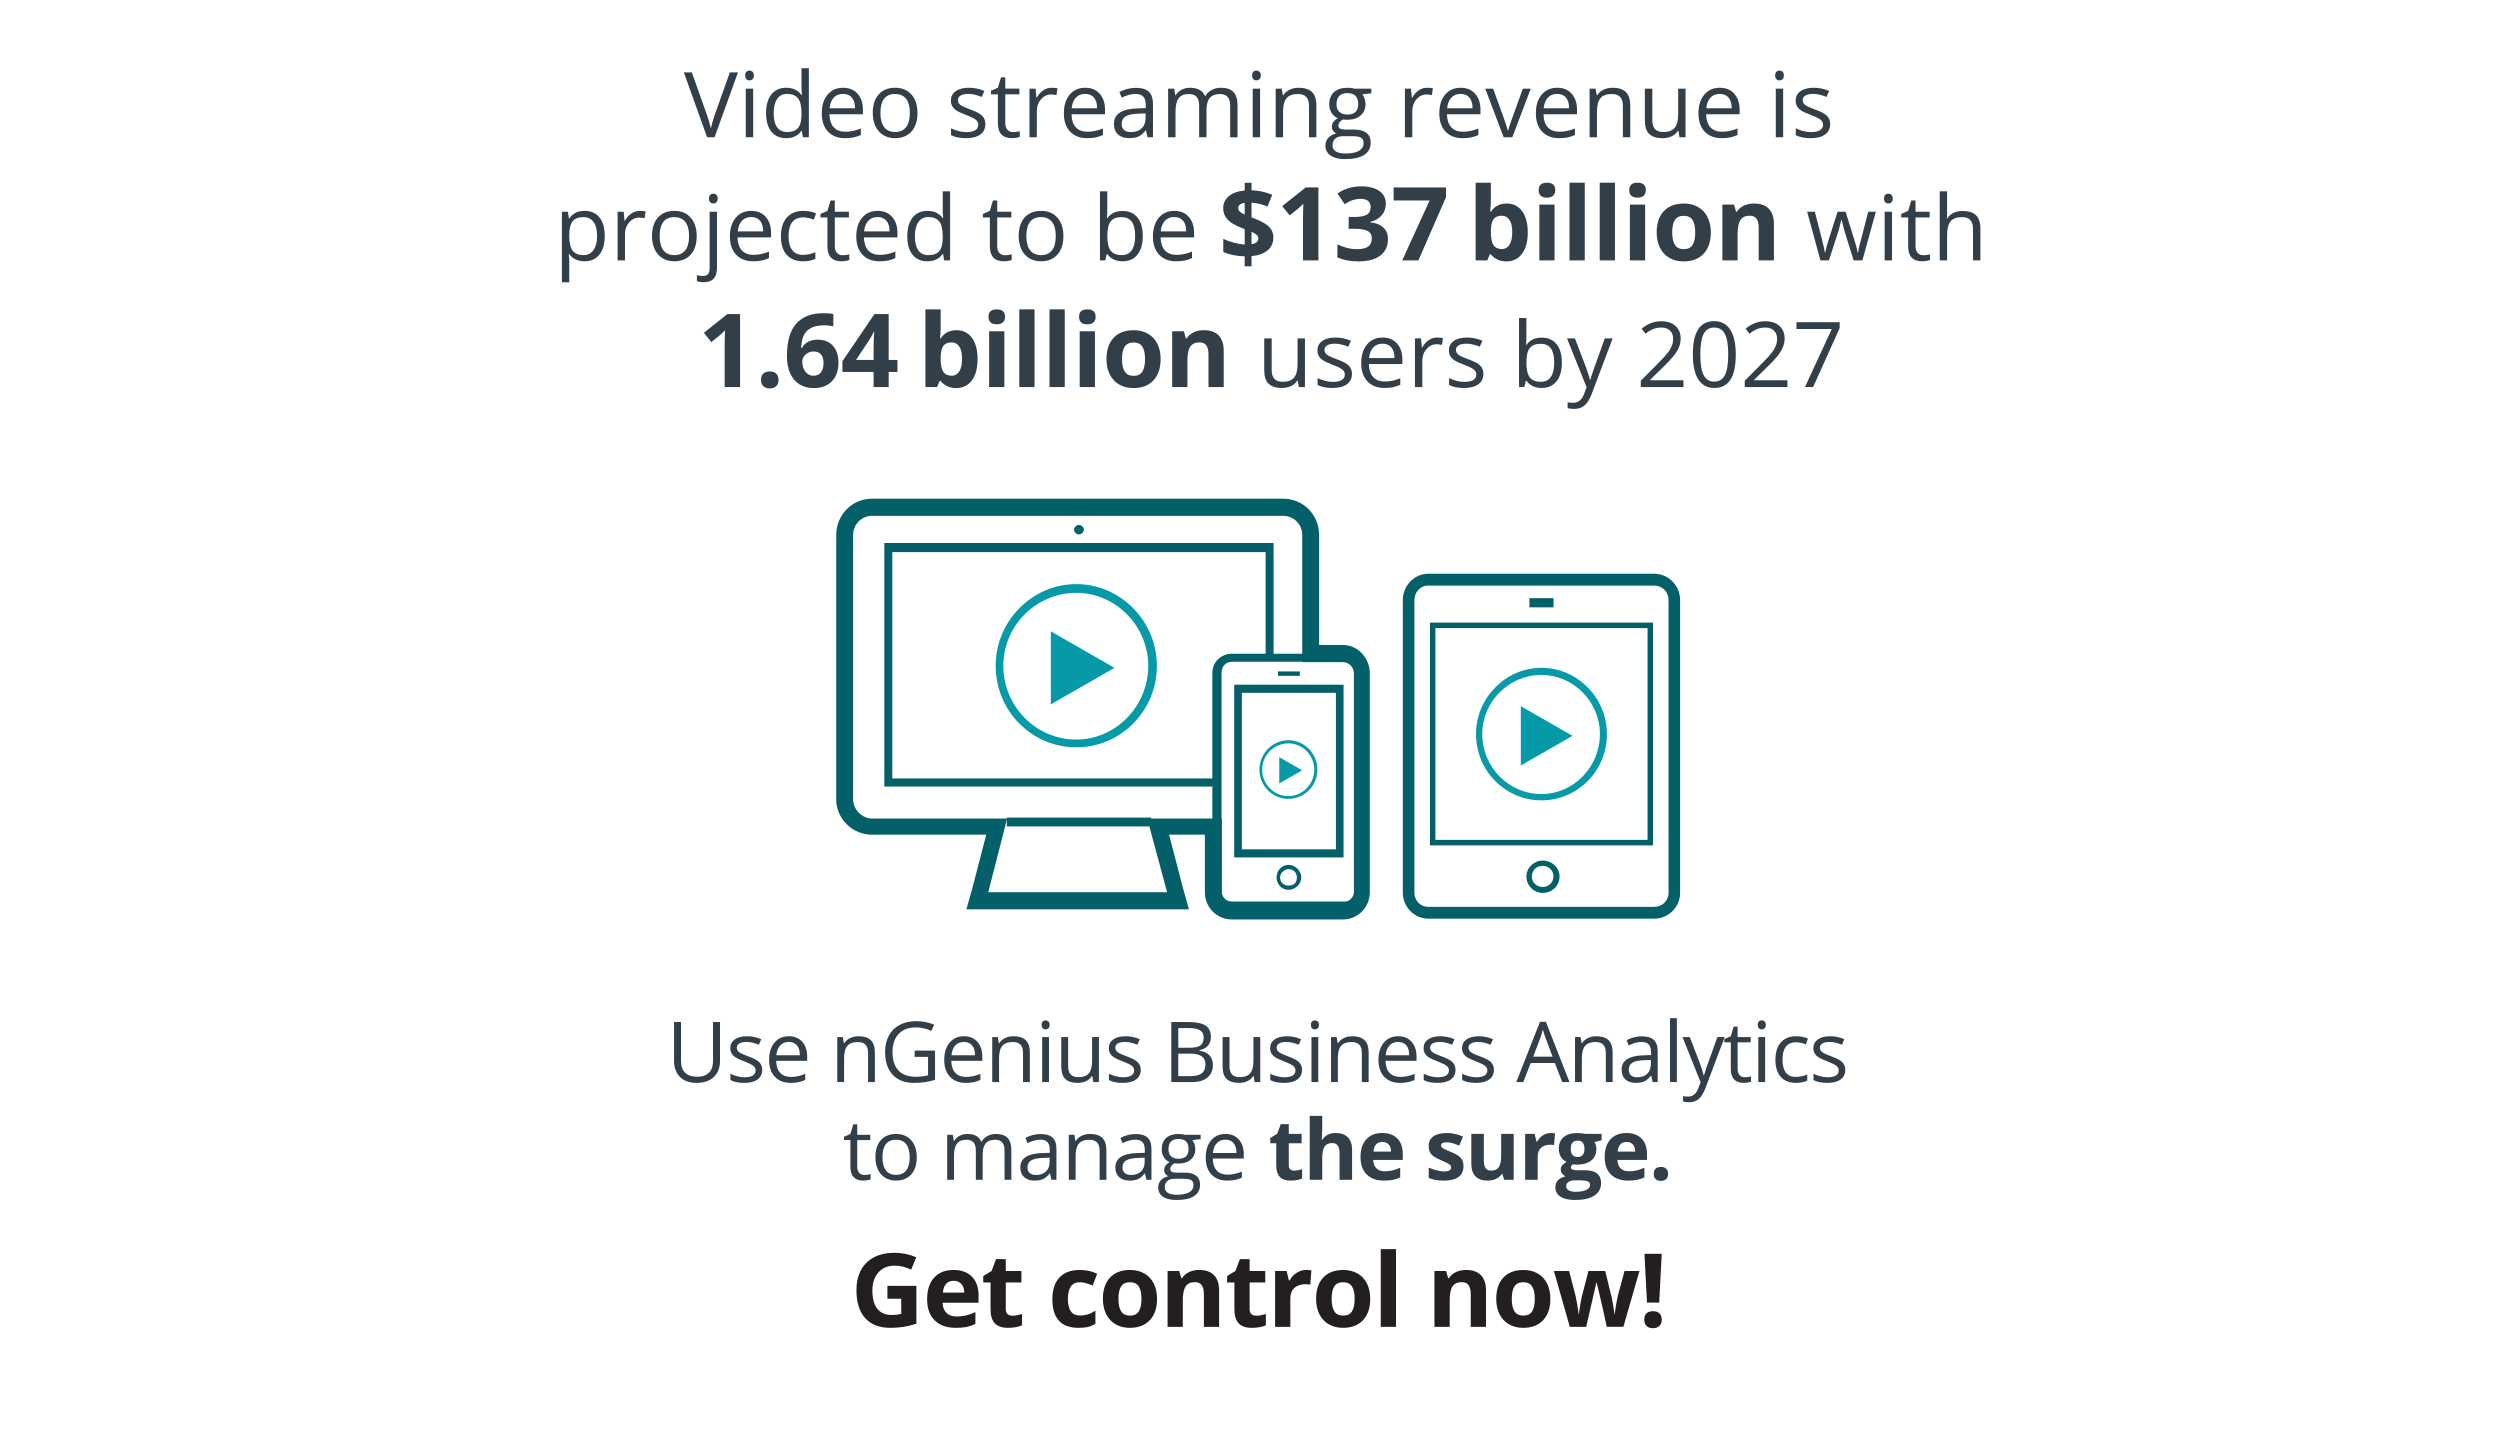 <?xml version="1.0" encoding="UTF-8"?>
<svg xmlns="http://www.w3.org/2000/svg" viewBox="0 0 1100 630">
  <defs>
    <style>
      .cls-1 {
        fill: #fff;
      }

      .cls-2 {
        fill: #0699a8;
      }

      .cls-2, .cls-3 {
        fill-rule: evenodd;
      }

      .cls-3 {
        fill: #036068;
      }

      .cls-4 {
        fill: #323e48;
      }

      .cls-5 {
        fill: #231f20;
      }
    </style>
  </defs>
  <g id="Background">
    <rect class="cls-1" x="-5.209" y="-8.634" width="1113.255" height="644.936"/>
  </g>
  <g id="Artwork">
    <g>
      <path class="cls-4" d="m321.132,31.852h3.574l-10.293,28.555h-3.281l-10.234-28.555h3.516l6.562,18.477c.755,2.122,1.354,4.187,1.797,6.191.469-2.109,1.081-4.212,1.836-6.309l6.523-18.359Z"/>
      <path class="cls-4" d="m327.87,33.2c0-.742.182-1.286.547-1.631.364-.345.82-.518,1.367-.518.521,0,.97.176,1.348.527.377.352.566.892.566,1.621s-.189,1.272-.566,1.631c-.378.358-.827.537-1.348.537-.547,0-1.003-.179-1.367-.537-.365-.358-.547-.901-.547-1.631Zm3.516,27.207h-3.242v-21.406h3.242v21.406Z"/>
      <path class="cls-4" d="m352.831,57.536h-.176c-1.498,2.175-3.737,3.262-6.719,3.262-2.8,0-4.978-.957-6.533-2.871-1.556-1.914-2.334-4.636-2.334-8.164s.781-6.27,2.344-8.223,3.737-2.93,6.523-2.93c2.903,0,5.13,1.055,6.68,3.164h.254l-.137-1.543-.078-1.504v-8.711h3.242v30.391h-2.637l-.43-2.871Zm-6.484.547c2.213,0,3.818-.603,4.814-1.807s1.494-3.147,1.494-5.83v-.684c0-3.034-.505-5.198-1.514-6.494-1.009-1.296-2.621-1.943-4.834-1.943-1.901,0-3.356.739-4.365,2.217-1.009,1.478-1.514,3.564-1.514,6.26,0,2.734.501,4.798,1.504,6.191,1.002,1.394,2.474,2.09,4.414,2.09Z"/>
      <path class="cls-4" d="m371.815,60.797c-3.164,0-5.661-.964-7.49-2.891-1.83-1.927-2.744-4.603-2.744-8.027,0-3.45.85-6.191,2.549-8.223s3.981-3.047,6.846-3.047c2.682,0,4.805.882,6.367,2.646s2.344,4.092,2.344,6.982v2.051h-14.746c.065,2.513.7,4.421,1.904,5.723,1.204,1.302,2.9,1.953,5.088,1.953,2.305,0,4.583-.481,6.836-1.445v2.891c-1.146.495-2.23.85-3.252,1.064-1.022.215-2.256.322-3.701.322Zm-.879-19.473c-1.719,0-3.089.56-4.111,1.68-1.022,1.12-1.625,2.669-1.807,4.648h11.191c0-2.044-.456-3.61-1.367-4.697-.912-1.087-2.214-1.631-3.906-1.631Z"/>
      <path class="cls-4" d="m403.69,49.684c0,3.489-.879,6.214-2.637,8.174s-4.187,2.939-7.285,2.939c-1.914,0-3.613-.449-5.098-1.348s-2.63-2.188-3.438-3.867c-.808-1.68-1.211-3.646-1.211-5.898,0-3.489.872-6.208,2.617-8.154,1.745-1.946,4.167-2.92,7.266-2.92,2.995,0,5.374.996,7.139,2.988,1.764,1.992,2.646,4.688,2.646,8.086Zm-16.309,0c0,2.734.547,4.817,1.641,6.25s2.702,2.148,4.824,2.148c2.122,0,3.733-.713,4.834-2.139,1.1-1.426,1.65-3.513,1.65-6.26,0-2.722-.55-4.788-1.65-6.201-1.101-1.413-2.725-2.119-4.873-2.119-2.123,0-3.724.696-4.805,2.09-1.081,1.394-1.621,3.47-1.621,6.23Z"/>
      <path class="cls-4" d="m433.573,54.567c0,1.992-.742,3.528-2.227,4.609s-3.567,1.621-6.25,1.621c-2.839,0-5.052-.449-6.641-1.348v-3.008c1.028.521,2.132.931,3.311,1.23s2.314.449,3.408.449c1.692,0,2.995-.271,3.906-.811s1.367-1.364,1.367-2.471c0-.833-.361-1.546-1.084-2.139s-2.132-1.292-4.229-2.1c-1.992-.742-3.408-1.39-4.248-1.943s-1.465-1.182-1.875-1.885-.615-1.543-.615-2.52c0-1.745.71-3.122,2.129-4.131s3.366-1.514,5.84-1.514c2.305,0,4.558.469,6.758,1.406l-1.152,2.637c-2.148-.886-4.095-1.328-5.84-1.328-1.536,0-2.695.241-3.477.723s-1.172,1.146-1.172,1.992c0,.573.146,1.062.439,1.465s.765.788,1.416,1.152,1.901.892,3.75,1.582c2.539.925,4.255,1.855,5.146,2.793s1.338,2.116,1.338,3.535Z"/>
      <path class="cls-4" d="m445.76,58.121c.573,0,1.126-.042,1.66-.127s.957-.173,1.27-.264v2.48c-.352.169-.869.31-1.553.42s-1.299.166-1.846.166c-4.141,0-6.211-2.181-6.211-6.543v-12.734h-3.066v-1.562l3.066-1.348,1.367-4.57h1.875v4.961h6.211v2.52h-6.211v12.598c0,1.289.306,2.278.918,2.969s1.452,1.035,2.52,1.035Z"/>
      <path class="cls-4" d="m462.733,38.61c.95,0,1.804.078,2.559.234l-.449,3.008c-.886-.195-1.667-.293-2.344-.293-1.731,0-3.213.703-4.443,2.109s-1.846,3.157-1.846,5.254v11.484h-3.242v-21.406h2.676l.371,3.965h.156c.794-1.394,1.751-2.468,2.871-3.223s2.351-1.133,3.691-1.133Z"/>
      <path class="cls-4" d="m478.339,60.797c-3.164,0-5.661-.964-7.49-2.891s-2.744-4.603-2.744-8.027c0-3.45.85-6.191,2.549-8.223s3.981-3.047,6.846-3.047c2.683,0,4.805.882,6.367,2.646s2.344,4.092,2.344,6.982v2.051h-14.746c.065,2.513.7,4.421,1.904,5.723s2.9,1.953,5.088,1.953c2.305,0,4.583-.481,6.836-1.445v2.891c-1.146.495-2.229.85-3.252,1.064s-2.256.322-3.701.322Zm-.879-19.473c-1.719,0-3.089.56-4.111,1.68s-1.624,2.669-1.807,4.648h11.191c0-2.044-.456-3.61-1.367-4.697s-2.214-1.631-3.906-1.631Z"/>
      <path class="cls-4" d="m504.901,60.407l-.645-3.047h-.156c-1.067,1.341-2.132,2.249-3.193,2.725s-2.386.713-3.975.713c-2.122,0-3.786-.547-4.99-1.641s-1.807-2.649-1.807-4.668c0-4.323,3.457-6.589,10.371-6.797l3.633-.117v-1.328c0-1.68-.361-2.92-1.084-3.721s-1.878-1.201-3.467-1.201c-1.784,0-3.802.547-6.055,1.641l-.996-2.48c1.055-.573,2.21-1.022,3.467-1.348s2.517-.488,3.779-.488c2.552,0,4.443.566,5.674,1.699s1.846,2.949,1.846,5.449v14.609h-2.402Zm-7.324-2.285c2.019,0,3.604-.554,4.756-1.66s1.729-2.656,1.729-4.648v-1.934l-3.242.137c-2.578.091-4.437.491-5.576,1.201s-1.709,1.813-1.709,3.311c0,1.172.354,2.063,1.064,2.676s1.702.918,2.979.918Z"/>
      <path class="cls-4" d="m541.268,60.407v-13.926c0-1.706-.364-2.985-1.094-3.838s-1.862-1.279-3.398-1.279c-2.019,0-3.509.579-4.473,1.738s-1.445,2.942-1.445,5.352v11.953h-3.242v-13.926c0-1.706-.364-2.985-1.094-3.838s-1.868-1.279-3.418-1.279c-2.031,0-3.519.608-4.463,1.826s-1.416,3.213-1.416,5.986v11.23h-3.242v-21.406h2.637l.527,2.93h.156c.612-1.042,1.475-1.855,2.588-2.441s2.36-.879,3.74-.879c3.347,0,5.534,1.211,6.562,3.633h.156c.638-1.12,1.562-2.005,2.773-2.656s2.591-.977,4.141-.977c2.422,0,4.235.622,5.439,1.865s1.807,3.232,1.807,5.967v13.965h-3.242Z"/>
      <path class="cls-4" d="m550.917,33.2c0-.742.183-1.286.547-1.631s.82-.518,1.367-.518c.521,0,.97.176,1.348.527s.566.892.566,1.621-.188,1.272-.566,1.631-.827.537-1.348.537c-.547,0-1.003-.179-1.367-.537s-.547-.901-.547-1.631Zm3.516,27.207h-3.242v-21.406h3.242v21.406Z"/>
      <path class="cls-4" d="m575.956,60.407v-13.848c0-1.745-.397-3.047-1.191-3.906s-2.038-1.289-3.73-1.289c-2.239,0-3.88.605-4.922,1.816s-1.562,3.21-1.562,5.996v11.23h-3.242v-21.406h2.637l.527,2.93h.156c.664-1.055,1.595-1.872,2.793-2.451s2.532-.869,4.004-.869c2.578,0,4.519.622,5.82,1.865s1.953,3.232,1.953,5.967v13.965h-3.242Z"/>
      <path class="cls-4" d="m603.378,39v2.051l-3.965.469c.364.456.69,1.052.977,1.787s.43,1.565.43,2.49c0,2.097-.716,3.77-2.148,5.02s-3.398,1.875-5.898,1.875c-.638,0-1.237-.052-1.797-.156-1.38.729-2.07,1.647-2.07,2.754,0,.586.241,1.019.723,1.299s1.309.42,2.48.42h3.789c2.317,0,4.099.488,5.342,1.465s1.865,2.396,1.865,4.258c0,2.37-.95,4.177-2.852,5.42s-4.675,1.865-8.32,1.865c-2.8,0-4.958-.521-6.475-1.562s-2.275-2.513-2.275-4.414c0-1.302.417-2.429,1.25-3.379s2.005-1.595,3.516-1.934c-.547-.247-1.006-.632-1.377-1.152s-.557-1.126-.557-1.816c0-.781.208-1.465.625-2.051s1.074-1.152,1.973-1.699c-1.106-.456-2.009-1.23-2.705-2.324s-1.045-2.344-1.045-3.75c0-2.344.703-4.15,2.109-5.42s3.398-1.904,5.977-1.904c1.12,0,2.129.13,3.027.391h7.402Zm-17.07,25c0,1.159.488,2.038,1.465,2.637s2.376.898,4.199.898c2.722,0,4.736-.407,6.045-1.221s1.963-1.917,1.963-3.311c0-1.159-.358-1.963-1.074-2.412s-2.063-.674-4.043-.674h-3.887c-1.472,0-2.617.352-3.438,1.055s-1.23,1.712-1.23,3.027Zm1.758-18.145c0,1.497.423,2.63,1.27,3.398s2.024,1.152,3.535,1.152c3.164,0,4.746-1.536,4.746-4.609,0-3.216-1.602-4.824-4.805-4.824-1.523,0-2.695.41-3.516,1.23s-1.23,2.038-1.23,3.652Z"/>
      <path class="cls-4" d="m627.928,38.61c.95,0,1.804.078,2.559.234l-.449,3.008c-.886-.195-1.667-.293-2.344-.293-1.731,0-3.213.703-4.443,2.109s-1.846,3.157-1.846,5.254v11.484h-3.242v-21.406h2.676l.371,3.965h.156c.794-1.394,1.751-2.468,2.871-3.223s2.351-1.133,3.691-1.133Z"/>
      <path class="cls-4" d="m643.534,60.797c-3.164,0-5.661-.964-7.49-2.891s-2.744-4.603-2.744-8.027c0-3.45.85-6.191,2.549-8.223s3.981-3.047,6.846-3.047c2.683,0,4.805.882,6.367,2.646s2.344,4.092,2.344,6.982v2.051h-14.746c.065,2.513.7,4.421,1.904,5.723s2.9,1.953,5.088,1.953c2.305,0,4.583-.481,6.836-1.445v2.891c-1.146.495-2.229.85-3.252,1.064s-2.256.322-3.701.322Zm-.879-19.473c-1.719,0-3.089.56-4.111,1.68s-1.624,2.669-1.807,4.648h11.191c0-2.044-.456-3.61-1.367-4.697s-2.214-1.631-3.906-1.631Z"/>
      <path class="cls-4" d="m661.62,60.407l-8.125-21.406h3.477l4.609,12.695c1.042,2.969,1.653,4.896,1.836,5.781h.156c.144-.69.596-2.119,1.357-4.287s2.471-6.897,5.127-14.189h3.477l-8.125,21.406h-3.789Z"/>
      <path class="cls-4" d="m686.014,60.797c-3.164,0-5.661-.964-7.49-2.891s-2.744-4.603-2.744-8.027c0-3.45.85-6.191,2.549-8.223s3.981-3.047,6.846-3.047c2.683,0,4.805.882,6.367,2.646s2.344,4.092,2.344,6.982v2.051h-14.746c.065,2.513.7,4.421,1.904,5.723s2.9,1.953,5.088,1.953c2.305,0,4.583-.481,6.836-1.445v2.891c-1.146.495-2.229.85-3.252,1.064s-2.256.322-3.701.322Zm-.879-19.473c-1.719,0-3.089.56-4.111,1.68s-1.624,2.669-1.807,4.648h11.191c0-2.044-.456-3.61-1.367-4.697s-2.214-1.631-3.906-1.631Z"/>
      <path class="cls-4" d="m714.061,60.407v-13.848c0-1.745-.397-3.047-1.191-3.906s-2.038-1.289-3.73-1.289c-2.239,0-3.88.605-4.922,1.816s-1.562,3.21-1.562,5.996v11.23h-3.242v-21.406h2.637l.527,2.93h.156c.664-1.055,1.595-1.872,2.793-2.451s2.532-.869,4.004-.869c2.578,0,4.519.622,5.82,1.865s1.953,3.232,1.953,5.967v13.965h-3.242Z"/>
      <path class="cls-4" d="m727.01,39v13.887c0,1.745.397,3.047,1.191,3.906s2.038,1.289,3.73,1.289c2.239,0,3.877-.612,4.912-1.836s1.553-3.223,1.553-5.996v-11.25h3.242v21.406h-2.676l-.469-2.871h-.176c-.664,1.055-1.585,1.862-2.764,2.422s-2.522.84-4.033.84c-2.604,0-4.554-.618-5.85-1.855s-1.943-3.216-1.943-5.938v-14.004h3.281Z"/>
      <path class="cls-4" d="m757.557,60.797c-3.164,0-5.661-.964-7.49-2.891s-2.744-4.603-2.744-8.027c0-3.45.85-6.191,2.549-8.223s3.981-3.047,6.846-3.047c2.683,0,4.805.882,6.367,2.646s2.344,4.092,2.344,6.982v2.051h-14.746c.065,2.513.7,4.421,1.904,5.723s2.9,1.953,5.088,1.953c2.305,0,4.583-.481,6.836-1.445v2.891c-1.146.495-2.229.85-3.252,1.064s-2.256.322-3.701.322Zm-.879-19.473c-1.719,0-3.089.56-4.111,1.68s-1.624,2.669-1.807,4.648h11.191c0-2.044-.456-3.61-1.367-4.697s-2.214-1.631-3.906-1.631Z"/>
      <path class="cls-4" d="m781.073,33.2c0-.742.183-1.286.547-1.631s.82-.518,1.367-.518c.521,0,.97.176,1.348.527s.566.892.566,1.621-.188,1.272-.566,1.631-.827.537-1.348.537c-.547,0-1.003-.179-1.367-.537s-.547-.901-.547-1.631Zm3.516,27.207h-3.242v-21.406h3.242v21.406Z"/>
      <path class="cls-4" d="m805.272,54.567c0,1.992-.742,3.528-2.227,4.609s-3.567,1.621-6.25,1.621c-2.839,0-5.052-.449-6.641-1.348v-3.008c1.028.521,2.132.931,3.311,1.23s2.314.449,3.408.449c1.692,0,2.995-.271,3.906-.811s1.367-1.364,1.367-2.471c0-.833-.361-1.546-1.084-2.139s-2.132-1.292-4.229-2.1c-1.992-.742-3.408-1.39-4.248-1.943s-1.465-1.182-1.875-1.885-.615-1.543-.615-2.52c0-1.745.71-3.122,2.129-4.131s3.366-1.514,5.84-1.514c2.305,0,4.558.469,6.758,1.406l-1.152,2.637c-2.148-.886-4.095-1.328-5.84-1.328-1.536,0-2.695.241-3.477.723s-1.172,1.146-1.172,1.992c0,.573.146,1.062.439,1.465s.765.788,1.416,1.152,1.901.892,3.75,1.582c2.539.925,4.255,1.855,5.146,2.793s1.338,2.116,1.338,3.535Z"/>
    </g>
    <g>
      <path class="cls-4" d="m325.635,170.314h-6.79v-18.589l.066-3.054.11-3.34c-1.128,1.128-1.912,1.867-2.351,2.219l-3.691,2.967-3.274-4.088,10.349-8.239h5.581v32.124Z"/>
      <path class="cls-4" d="m334.853,167.171c0-1.23.33-2.16.989-2.79s1.619-.944,2.878-.944c1.216,0,2.157.322,2.824.967.666.645 1,1.567 1,2.768,0,1.158-.337,2.069-1.011,2.736-.674.666-1.611,1-2.812,1-1.23,0-2.183-.326-2.856-.979-.674-.651-1.011-1.57-1.011-2.758Z"/>
      <path class="cls-4" d="m346.247,156.669c0-6.357,1.344-11.089,4.032-14.195,2.688-3.104,6.712-4.658,12.074-4.658,1.831,0,3.267.11,4.307.33v5.428c-1.304-.293-2.593-.439-3.867-.439-2.329,0-4.23.352-5.702,1.055-1.473.703-2.575,1.743-3.307,3.119-.732,1.378-1.165,3.333-1.296,5.867h.286c1.45-2.49,3.772-3.735,6.965-3.735,2.871,0,5.12.901,6.746,2.702,1.626,1.803,2.439,4.293,2.439,7.471,0,3.428-.967,6.142-2.9,8.142-1.934,1.999-4.614,2.999-8.042,2.999-2.373,0-4.442-.549-6.207-1.648-1.766-1.098-3.128-2.702-4.087-4.812-.96-2.109-1.439-4.65-1.439-7.624Zm11.602,8.656c1.45,0,2.563-.486,3.34-1.461.776-.974,1.165-2.361,1.165-4.164,0-1.566-.363-2.801-1.087-3.702-.726-.9-1.82-1.351-3.285-1.351-1.377,0-2.553.446-3.526,1.34-.975.894-1.461,1.934-1.461,3.12,0,1.743.458,3.216,1.374,4.417.915,1.201,2.076,1.801,3.482,1.801Z"/>
      <path class="cls-4" d="m394.883,163.656h-3.867v6.658h-6.636v-6.658h-13.711v-4.724l14.084-20.742h6.262v20.192h3.867v5.273Zm-10.503-5.273v-5.449c0-.907.037-2.226.11-3.955.073-1.728.132-2.731.176-3.01h-.176c-.542,1.201-1.194,2.373-1.956,3.516l-5.889,8.898h7.734Z"/>
      <path class="cls-4" d="m420.859,145.286c2.9,0,5.171,1.132,6.812,3.396,1.641,2.263,2.461,5.365,2.461,9.306,0,4.058-.846,7.199-2.538,9.426-1.691,2.227-3.995,3.34-6.91,3.34-2.886,0-5.149-1.047-6.79-3.143h-.461l-1.121,2.703h-5.12v-34.189h6.702v7.954c0,1.011-.088,2.63-.264,4.856h.264c1.567-2.432,3.889-3.648,6.966-3.648Zm-2.154,5.361c-1.655,0-2.864.51-3.625,1.527-.762,1.019-1.157,2.699-1.187,5.043v.725c0,2.637.392,4.527,1.175,5.67s2.025,1.713,3.725,1.713c1.377,0,2.472-.633,3.286-1.9.812-1.267,1.22-3.109,1.22-5.525,0-2.418-.411-4.23-1.231-5.438-.82-1.209-1.94-1.813-3.362-1.813Z"/>
      <path class="cls-4" d="m434.933,139.398c0-2.182,1.215-3.273,3.646-3.273s3.648,1.092,3.648,3.273c0,1.041-.305,1.85-.912,2.429-.608.578-1.521.868-2.736.868-2.432,0-3.646-1.1-3.646-3.297Zm6.986,30.916h-6.701v-24.565h6.701v24.565Z"/>
      <path class="cls-4" d="m455.203,170.314h-6.701v-34.189h6.701v34.189Z"/>
      <path class="cls-4" d="m468.485,170.314h-6.701v-34.189h6.701v34.189Z"/>
      <path class="cls-4" d="m474.781,139.398c0-2.182,1.215-3.273,3.646-3.273s3.648,1.092,3.648,3.273c0,1.041-.305,1.85-.912,2.429-.608.578-1.521.868-2.736.868-2.432,0-3.646-1.1-3.646-3.297Zm6.986,30.916h-6.701v-24.565h6.701v24.565Z"/>
      <path class="cls-4" d="m510.673,157.988c0,3.998-1.055,7.126-3.164,9.382s-5.047,3.384-8.811,3.384c-2.359,0-4.439-.517-6.24-1.549-1.803-1.033-3.187-2.516-4.153-4.449s-1.45-4.189-1.45-6.768c0-4.014,1.047-7.134,3.143-9.361,2.094-2.226,5.038-3.34,8.832-3.34,2.358,0,4.439.514,6.24,1.539,1.803,1.025,3.187,2.497,4.153,4.416s1.45,4.168,1.45,6.746Zm-16.984,0c0,2.432.398,4.27,1.197,5.515.798,1.245,2.098,1.868,3.9,1.868,1.786,0,3.072-.619,3.855-1.857.784-1.237,1.176-3.079,1.176-5.525,0-2.432-.396-4.256-1.187-5.472s-2.087-1.823-3.89-1.823c-1.787,0-3.076.604-3.867,1.812-.791,1.208-1.186,3.036-1.186,5.482Z"/>
      <path class="cls-4" d="m538.435,170.314h-6.701v-14.348c0-1.772-.315-3.103-.945-3.988-.63-.887-1.634-1.33-3.01-1.33-1.876,0-3.23.627-4.065,1.879-.835,1.253-1.253,3.329-1.253,6.229v11.558h-6.701v-24.565h5.119l.901,3.142h.374c.746-1.186,1.775-2.083,3.087-2.691,1.311-.607,2.802-.912,4.472-.912,2.855,0,5.023.773,6.504,2.318,1.479,1.546,2.219,3.776,2.219,6.691v16.018Z"/>
      <path class="cls-4" d="m559.544,148.908v13.887c0,1.745.397,3.047,1.191,3.906s2.038,1.289,3.73,1.289c2.239,0,3.877-.612,4.912-1.836s1.553-3.223,1.553-5.996v-11.25h3.242v21.406h-2.676l-.469-2.871h-.176c-.664,1.055-1.585,1.862-2.764,2.422s-2.522.84-4.033.84c-2.604,0-4.554-.618-5.85-1.855s-1.943-3.216-1.943-5.938v-14.004h3.281Z"/>
      <path class="cls-4" d="m594.856,164.474c0,1.992-.742,3.528-2.227,4.609s-3.567,1.621-6.25,1.621c-2.839,0-5.052-.449-6.641-1.348v-3.008c1.028.521,2.132.931,3.311,1.23s2.314.449,3.408.449c1.692,0,2.995-.271,3.906-.811s1.367-1.364,1.367-2.471c0-.833-.361-1.546-1.084-2.139s-2.132-1.292-4.229-2.1c-1.992-.742-3.408-1.39-4.248-1.943s-1.465-1.182-1.875-1.885-.615-1.543-.615-2.52c0-1.745.71-3.122,2.129-4.131s3.366-1.514,5.84-1.514c2.305,0,4.558.469,6.758,1.406l-1.152,2.637c-2.148-.886-4.095-1.328-5.84-1.328-1.536,0-2.695.241-3.477.723s-1.172,1.146-1.172,1.992c0,.573.146,1.062.439,1.465s.765.788,1.416,1.152,1.901.892,3.75,1.582c2.539.925,4.255,1.855,5.146,2.793s1.338,2.116,1.338,3.535Z"/>
      <path class="cls-4" d="m609.173,170.704c-3.164,0-5.661-.964-7.49-2.891s-2.744-4.603-2.744-8.027c0-3.45.85-6.191,2.549-8.223s3.981-3.047,6.846-3.047c2.683,0,4.805.882,6.367,2.646s2.344,4.092,2.344,6.982v2.051h-14.746c.065,2.513.7,4.421,1.904,5.723s2.9,1.953,5.088,1.953c2.305,0,4.583-.481,6.836-1.445v2.891c-1.146.495-2.229.85-3.252,1.064s-2.256.322-3.701.322Zm-.879-19.473c-1.719,0-3.089.56-4.111,1.68s-1.624,2.669-1.807,4.648h11.191c0-2.044-.456-3.61-1.367-4.697s-2.214-1.631-3.906-1.631Z"/>
      <path class="cls-4" d="m632.337,148.517c.95,0,1.804.078,2.559.234l-.449,3.008c-.886-.195-1.667-.293-2.344-.293-1.731,0-3.213.703-4.443,2.109s-1.846,3.157-1.846,5.254v11.484h-3.242v-21.406h2.676l.371,3.965h.156c.794-1.394,1.751-2.468,2.871-3.223s2.351-1.133,3.691-1.133Z"/>
      <path class="cls-4" d="m652.708,164.474c0,1.992-.742,3.528-2.227,4.609s-3.567,1.621-6.25,1.621c-2.839,0-5.052-.449-6.641-1.348v-3.008c1.028.521,2.132.931,3.311,1.23s2.314.449,3.408.449c1.692,0,2.995-.271,3.906-.811s1.367-1.364,1.367-2.471c0-.833-.361-1.546-1.084-2.139s-2.132-1.292-4.229-2.1c-1.992-.742-3.408-1.39-4.248-1.943s-1.465-1.182-1.875-1.885-.615-1.543-.615-2.52c0-1.745.71-3.122,2.129-4.131s3.366-1.514,5.84-1.514c2.305,0,4.558.469,6.758,1.406l-1.152,2.637c-2.148-.886-4.095-1.328-5.84-1.328-1.536,0-2.695.241-3.477.723s-1.172,1.146-1.172,1.992c0,.573.146,1.062.439,1.465s.765.788,1.416,1.152,1.901.892,3.75,1.582c2.539.925,4.255,1.855,5.146,2.793s1.338,2.116,1.338,3.535Z"/>
      <path class="cls-4" d="m678.333,148.556c2.812,0,4.997.96,6.553,2.881s2.334,4.639,2.334,8.154-.784,6.247-2.354,8.193-3.747,2.92-6.533,2.92c-1.394,0-2.666-.257-3.818-.771s-2.119-1.306-2.9-2.373h-.234l-.684,2.754h-2.324v-30.391h3.242v7.383c0,1.653-.052,3.138-.156,4.453h.156c1.511-2.136,3.75-3.203,6.719-3.203Zm-.469,2.715c-2.214,0-3.809.635-4.785,1.904s-1.465,3.408-1.465,6.416.501,5.159,1.504,6.455,2.61,1.943,4.824,1.943c1.992,0,3.477-.726,4.453-2.178s1.465-3.538,1.465-6.26c0-2.786-.488-4.863-1.465-6.23s-2.487-2.051-4.531-2.051Z"/>
      <path class="cls-4" d="m689.485,148.908h3.477l4.688,12.207c1.028,2.786,1.667,4.798,1.914,6.035h.156c.169-.664.524-1.8,1.064-3.408s2.308-6.553,5.303-14.834h3.477l-9.199,24.375c-.911,2.409-1.976,4.118-3.193,5.127s-2.712,1.514-4.482,1.514c-.989,0-1.966-.11-2.93-.332v-2.598c.716.156,1.517.234,2.402.234,2.227,0,3.815-1.25,4.766-3.75l1.191-3.047-8.633-21.523Z"/>
      <path class="cls-4" d="m740.715,170.314h-18.77v-2.793l7.52-7.559c2.292-2.317,3.802-3.972,4.531-4.961s1.276-1.953,1.641-2.891.547-1.946.547-3.027c0-1.523-.462-2.731-1.387-3.623s-2.207-1.338-3.848-1.338c-1.185,0-2.308.195-3.369.586s-2.243,1.101-3.545,2.129l-1.719-2.207c2.63-2.188,5.495-3.281,8.594-3.281,2.683,0,4.785.687,6.309,2.061s2.285,3.22,2.285,5.537c0,1.81-.508,3.601-1.523,5.371s-2.917,4.011-5.703,6.719l-6.25,6.113v.156h14.688v3.008Z"/>
      <path class="cls-4" d="m763.743,155.997c0,4.935-.778,8.62-2.334,11.055s-3.936,3.652-7.139,3.652c-3.073,0-5.41-1.247-7.012-3.74s-2.402-6.149-2.402-10.967c0-4.974.774-8.665,2.324-11.074s3.913-3.613,7.09-3.613c3.099,0,5.452,1.257,7.061,3.77s2.412,6.152,2.412,10.918Zm-15.605,0c0,4.153.488,7.178,1.465,9.072s2.532,2.842,4.668,2.842c2.161,0,3.728-.96,4.697-2.881s1.455-4.932,1.455-9.033-.485-7.106-1.455-9.014-2.536-2.861-4.697-2.861c-2.136,0-3.691.94-4.668,2.822s-1.465,4.899-1.465,9.053Z"/>
      <path class="cls-4" d="m786.458,170.314h-18.77v-2.793l7.52-7.559c2.292-2.317,3.802-3.972,4.531-4.961s1.276-1.953,1.641-2.891.547-1.946.547-3.027c0-1.523-.462-2.731-1.387-3.623s-2.207-1.338-3.848-1.338c-1.185,0-2.308.195-3.369.586s-2.243,1.101-3.545,2.129l-1.719-2.207c2.63-2.188,5.495-3.281,8.594-3.281,2.683,0,4.785.687,6.309,2.061s2.285,3.22,2.285,5.537c0,1.81-.508,3.601-1.523,5.371s-2.917,4.011-5.703,6.719l-6.25,6.113v.156h14.688v3.008Z"/>
      <path class="cls-4" d="m794.173,170.314l11.836-25.566h-15.566v-2.988h19.004v2.598l-11.68,25.957h-3.594Z"/>
    </g>
    <g>
      <path class="cls-4" d="m257.196,114.97c-1.394,0-2.666-.257-3.818-.771s-2.119-1.306-2.9-2.373h-.234c.156,1.25.234,2.435.234,3.555v8.809h-3.242v-31.016h2.637l.449,2.93h.156c.833-1.172,1.803-2.019,2.91-2.539,1.106-.521,2.376-.781,3.809-.781,2.838,0,5.029.97,6.572,2.91s2.314,4.661,2.314,8.164c0,3.516-.785,6.247-2.354,8.193-1.569,1.946-3.747,2.92-6.533,2.92Zm-.469-19.434c-2.188,0-3.77.605-4.746,1.816s-1.478,3.138-1.504,5.781v.723c0,3.008.501,5.159,1.504,6.455,1.002,1.296,2.61,1.943,4.824,1.943,1.849,0,3.297-.749,4.346-2.246,1.048-1.497,1.572-3.562,1.572-6.191,0-2.669-.524-4.717-1.572-6.143-1.048-1.426-2.523-2.139-4.424-2.139Z"/>
      <path class="cls-4" d="m281.512,92.783c.95,0,1.803.078,2.559.234l-.449,3.008c-.886-.195-1.667-.293-2.344-.293-1.732,0-3.213.703-4.443,2.109s-1.846,3.157-1.846,5.254v11.484h-3.242v-21.406h2.676l.371,3.965h.156c.794-1.394,1.751-2.468,2.871-3.223,1.12-.755,2.35-1.133,3.691-1.133Z"/>
      <path class="cls-4" d="m306.551,103.857c0,3.489-.879,6.214-2.637,8.174s-4.187,2.939-7.285,2.939c-1.914,0-3.613-.449-5.098-1.348s-2.63-2.188-3.438-3.867c-.808-1.68-1.211-3.646-1.211-5.898,0-3.489.872-6.208,2.617-8.154,1.745-1.946,4.167-2.92,7.266-2.92,2.995,0,5.374.996,7.139,2.988,1.764,1.992,2.646,4.688,2.646,8.086Zm-16.309,0c0,2.734.547,4.817,1.641,6.25s2.702,2.148,4.824,2.148c2.122,0,3.733-.713,4.834-2.139,1.1-1.426,1.65-3.513,1.65-6.26,0-2.722-.55-4.788-1.65-6.201-1.101-1.413-2.725-2.119-4.873-2.119-2.123,0-3.724.696-4.805,2.09-1.081,1.394-1.621,3.47-1.621,6.23Z"/>
      <path class="cls-4" d="m309.637,124.189c-1.237,0-2.239-.163-3.008-.488v-2.637c.898.261,1.784.391,2.656.391,1.016,0,1.761-.276,2.236-.83.475-.554.713-1.396.713-2.529v-24.922h3.242v24.688c0,4.219-1.947,6.328-5.84,6.328Zm2.324-36.816c0-.742.182-1.286.547-1.631.364-.345.82-.518,1.367-.518.521,0,.97.176,1.348.527.377.352.566.892.566,1.621s-.189,1.272-.566,1.631c-.378.358-.827.537-1.348.537-.547,0-1.003-.179-1.367-.537-.365-.358-.547-.901-.547-1.631Z"/>
      <path class="cls-4" d="m331.395,114.97c-3.164,0-5.661-.964-7.49-2.891-1.83-1.927-2.744-4.603-2.744-8.027,0-3.45.85-6.191,2.549-8.223s3.981-3.047,6.846-3.047c2.682,0,4.805.882,6.367,2.646s2.344,4.092,2.344,6.982v2.051h-14.746c.065,2.513.7,4.421,1.904,5.723,1.204,1.302,2.9,1.953,5.088,1.953,2.305,0,4.583-.481,6.836-1.445v2.891c-1.146.495-2.23.85-3.252,1.064-1.022.215-2.256.322-3.701.322Zm-.879-19.473c-1.719,0-3.089.56-4.111,1.68-1.022,1.12-1.625,2.669-1.807,4.648h11.191c0-2.044-.456-3.61-1.367-4.697-.912-1.087-2.214-1.631-3.906-1.631Z"/>
      <path class="cls-4" d="m353.348,114.97c-3.099,0-5.498-.954-7.197-2.861s-2.549-4.606-2.549-8.096c0-3.581.862-6.348,2.588-8.301,1.725-1.953,4.183-2.93,7.373-2.93,1.028,0,2.057.11,3.086.332,1.028.222,1.836.481,2.422.781l-.996,2.754c-.716-.286-1.498-.524-2.344-.713-.847-.188-1.595-.283-2.246-.283-4.349,0-6.523,2.773-6.523,8.32,0,2.63.53,4.648,1.592,6.055,1.061,1.406,2.633,2.109,4.717,2.109,1.784,0,3.613-.384,5.488-1.152v2.871c-1.433.742-3.236,1.113-5.41,1.113Z"/>
      <path class="cls-4" d="m370.751,112.294c.573,0,1.126-.042,1.66-.127.534-.085.957-.173,1.27-.264v2.48c-.352.169-.869.31-1.553.42s-1.299.166-1.846.166c-4.141,0-6.211-2.181-6.211-6.543v-12.734h-3.066v-1.562l3.066-1.348,1.367-4.57h1.875v4.961h6.211v2.52h-6.211v12.598c0,1.289.306,2.278.918,2.969.612.69,1.452,1.035,2.52,1.035Z"/>
      <path class="cls-4" d="m387.001,114.97c-3.164,0-5.661-.964-7.49-2.891-1.83-1.927-2.744-4.603-2.744-8.027,0-3.45.85-6.191,2.549-8.223s3.981-3.047,6.846-3.047c2.682,0,4.805.882,6.367,2.646s2.344,4.092,2.344,6.982v2.051h-14.746c.065,2.513.7,4.421,1.904,5.723,1.204,1.302,2.9,1.953,5.088,1.953,2.305,0,4.583-.481,6.836-1.445v2.891c-1.146.495-2.23.85-3.252,1.064-1.022.215-2.256.322-3.701.322Zm-.879-19.473c-1.719,0-3.089.56-4.111,1.68-1.022,1.12-1.625,2.669-1.807,4.648h11.191c0-2.044-.456-3.61-1.367-4.697-.912-1.087-2.214-1.631-3.906-1.631Z"/>
      <path class="cls-4" d="m414.969,111.708h-.176c-1.498,2.175-3.737,3.262-6.719,3.262-2.8,0-4.978-.957-6.533-2.871-1.556-1.914-2.334-4.636-2.334-8.164s.781-6.27,2.344-8.223,3.737-2.93,6.523-2.93c2.903,0,5.13,1.055,6.68,3.164h.254l-.137-1.543-.078-1.504v-8.711h3.242v30.391h-2.637l-.43-2.871Zm-6.484.547c2.213,0,3.818-.603,4.814-1.807s1.494-3.147,1.494-5.83v-.684c0-3.034-.505-5.198-1.514-6.494-1.009-1.296-2.621-1.943-4.834-1.943-1.901,0-3.356.739-4.365,2.217-1.009,1.478-1.514,3.564-1.514,6.26,0,2.734.501,4.798,1.504,6.191,1.002,1.394,2.474,2.09,4.414,2.09Z"/>
      <path class="cls-4" d="m442.215,112.294c.573,0,1.126-.042,1.66-.127s.957-.173,1.27-.264v2.48c-.352.169-.869.31-1.553.42s-1.299.166-1.846.166c-4.141,0-6.211-2.181-6.211-6.543v-12.734h-3.066v-1.562l3.066-1.348,1.367-4.57h1.875v4.961h6.211v2.52h-6.211v12.598c0,1.289.306,2.278.918,2.969s1.452,1.035,2.52,1.035Z"/>
      <path class="cls-4" d="m467.899,103.857c0,3.489-.879,6.214-2.637,8.174s-4.187,2.939-7.285,2.939c-1.914,0-3.613-.449-5.098-1.348s-2.63-2.188-3.438-3.867-1.211-3.646-1.211-5.898c0-3.489.872-6.208,2.617-8.154s4.167-2.92,7.266-2.92c2.995,0,5.374.996,7.139,2.988s2.646,4.688,2.646,8.086Zm-16.309,0c0,2.734.547,4.817,1.641,6.25s2.702,2.148,4.824,2.148,3.733-.713,4.834-2.139,1.65-3.513,1.65-6.26c0-2.722-.55-4.788-1.65-6.201s-2.725-2.119-4.873-2.119c-2.122,0-3.724.696-4.805,2.09s-1.621,3.47-1.621,6.23Z"/>
      <path class="cls-4" d="m493.934,92.822c2.812,0,4.997.96,6.553,2.881s2.334,4.639,2.334,8.154-.784,6.247-2.354,8.193-3.747,2.92-6.533,2.92c-1.394,0-2.666-.257-3.818-.771s-2.119-1.306-2.9-2.373h-.234l-.684,2.754h-2.324v-30.391h3.242v7.383c0,1.653-.052,3.138-.156,4.453h.156c1.511-2.136,3.75-3.203,6.719-3.203Zm-.469,2.715c-2.214,0-3.809.635-4.785,1.904s-1.465,3.408-1.465,6.416.501,5.159,1.504,6.455,2.61,1.943,4.824,1.943c1.992,0,3.477-.726,4.453-2.178s1.465-3.538,1.465-6.26c0-2.786-.488-4.863-1.465-6.23s-2.487-2.051-4.531-2.051Z"/>
      <path class="cls-4" d="m517.528,114.97c-3.164,0-5.661-.964-7.49-2.891s-2.744-4.603-2.744-8.027c0-3.45.85-6.191,2.549-8.223s3.981-3.047,6.846-3.047c2.683,0,4.805.882,6.367,2.646s2.344,4.092,2.344,6.982v2.051h-14.746c.065,2.513.7,4.421,1.904,5.723s2.9,1.953,5.088,1.953c2.305,0,4.583-.481,6.836-1.445v2.891c-1.146.495-2.229.85-3.252,1.064s-2.256.322-3.701.322Zm-.879-19.473c-1.719,0-3.089.56-4.111,1.68s-1.624,2.669-1.807,4.648h11.191c0-2.044-.456-3.61-1.367-4.697s-2.214-1.631-3.906-1.631Z"/>
      <path class="cls-4" d="m560.274,104.538c0,2.328-.843,4.2-2.527,5.613-1.685,1.414-4.043,2.26-7.074,2.538v4.505h-3.011v-4.417c-3.574-.073-6.709-.703-9.404-1.89v-5.801c1.274.63,2.809,1.187,4.604,1.67,1.794.483,3.395.77,4.801.857v-6.812l-1.472-.57c-2.9-1.143-4.955-2.385-6.164-3.725-1.208-1.341-1.812-3-1.812-4.977,0-2.124.831-3.871,2.494-5.241,1.662-1.369,3.98-2.2,6.954-2.493v-3.362h3.011v3.274c3.354.146,6.386.82,9.096,2.021l-2.064,5.141c-2.285-.937-4.63-1.508-7.031-1.713v6.481c2.855,1.099,4.889,2.051,6.097,2.856,1.209.806,2.095,1.691,2.659,2.658.563.967.846,2.096.846,3.385Zm-15.447-13.008c0,.645.224,1.175.671,1.593.446.417,1.168.846,2.164,1.285v-5.163c-1.89.278-2.835,1.04-2.835,2.285Zm8.834,13.337c0-.615-.25-1.135-.748-1.56s-1.245-.864-2.24-1.318v5.471c1.991-.337,2.988-1.201,2.988-2.593Z"/>
      <path class="cls-4" d="m580.105,114.579h-6.79v-18.589l.066-3.054.109-3.34c-1.128,1.128-1.911,1.867-2.351,2.219l-3.691,2.967-3.274-4.088,10.35-8.239h5.581v32.124Z"/>
      <path class="cls-4" d="m609.757,89.64c0,2.008-.608,3.714-1.824,5.12s-2.922,2.373-5.119,2.9v.132c2.592.322,4.555,1.109,5.889,2.362,1.332,1.252,1.999,2.94,1.999,5.064,0,3.091-1.12,5.497-3.362,7.218-2.24,1.722-5.441,2.582-9.602,2.582-3.486,0-6.577-.578-9.272-1.736v-5.778c1.245.63,2.614,1.143,4.108,1.538s2.974.594,4.439.594c2.24,0,3.896-.381,4.965-1.143s1.604-1.985,1.604-3.67c0-1.509-.615-2.578-1.846-3.208s-3.193-.944-5.889-.944h-2.438v-5.208h2.482c2.49,0,4.311-.326,5.46-.978,1.15-.652,1.726-1.77,1.726-3.352,0-2.431-1.524-3.646-4.57-3.646-1.055,0-2.128.176-3.22.527-1.091.352-2.304.959-3.636,1.823l-3.143-4.681c2.93-2.109,6.423-3.164,10.48-3.164,3.325,0,5.951.675,7.878,2.021,1.926,1.349,2.89,3.224,2.89,5.625Z"/>
      <path class="cls-4" d="m616.976,114.579l12.062-26.367h-15.842v-5.713h23.049v4.263l-12.15,27.817h-7.119Z"/>
      <path class="cls-4" d="m662.945,89.552c2.9,0,5.171,1.132,6.812,3.396,1.641,2.263,2.461,5.365,2.461,9.306,0,4.058-.846,7.199-2.538,9.426-1.691,2.227-3.995,3.34-6.91,3.34-2.886,0-5.149-1.047-6.79-3.143h-.461l-1.121,2.703h-5.119v-34.189h6.701v7.954c0,1.011-.088,2.63-.264,4.856h.264c1.567-2.432,3.89-3.648,6.966-3.648Zm-2.153,5.361c-1.655,0-2.864.51-3.625,1.527-.763,1.019-1.158,2.699-1.188,5.043v.725c0,2.637.393,4.527,1.176,5.67.784,1.143,2.025,1.713,3.725,1.713,1.377,0,2.472-.633,3.285-1.9.812-1.267,1.219-3.109,1.219-5.525,0-2.418-.41-4.23-1.23-5.438-.82-1.209-1.94-1.813-3.361-1.813Z"/>
      <path class="cls-4" d="m677.019,83.663c0-2.182,1.215-3.273,3.646-3.273s3.648,1.092,3.648,3.273c0,1.041-.305,1.85-.912,2.429-.608.578-1.521.868-2.736.868-2.432,0-3.646-1.1-3.646-3.297Zm6.986,30.916h-6.701v-24.565h6.701v24.565Z"/>
      <path class="cls-4" d="m697.289,114.579h-6.701v-34.189h6.701v34.189Z"/>
      <path class="cls-4" d="m710.571,114.579h-6.701v-34.189h6.701v34.189Z"/>
      <path class="cls-4" d="m716.867,83.663c0-2.182,1.215-3.273,3.646-3.273s3.648,1.092,3.648,3.273c0,1.041-.305,1.85-.912,2.429-.608.578-1.521.868-2.736.868-2.432,0-3.646-1.1-3.646-3.297Zm6.986,30.916h-6.701v-24.565h6.701v24.565Z"/>
      <path class="cls-4" d="m752.758,102.253c0,3.998-1.055,7.126-3.164,9.382s-5.047,3.384-8.811,3.384c-2.359,0-4.439-.517-6.24-1.549-1.803-1.033-3.187-2.516-4.153-4.449s-1.45-4.189-1.45-6.768c0-4.014,1.047-7.134,3.143-9.361,2.094-2.226,5.038-3.34,8.832-3.34,2.358,0,4.439.514,6.24,1.539,1.803,1.025,3.187,2.497,4.153,4.416s1.45,4.168,1.45,6.746Zm-16.984,0c0,2.432.398,4.27,1.197,5.515.798,1.245,2.098,1.868,3.9,1.868,1.786,0,3.072-.619,3.855-1.857.784-1.237,1.176-3.079,1.176-5.525,0-2.432-.396-4.256-1.187-5.472s-2.087-1.823-3.89-1.823c-1.787,0-3.076.604-3.867,1.812-.791,1.208-1.186,3.036-1.186,5.482Z"/>
      <path class="cls-4" d="m780.521,114.579h-6.701v-14.348c0-1.772-.315-3.103-.945-3.988-.63-.887-1.634-1.33-3.01-1.33-1.876,0-3.23.627-4.065,1.879-.835,1.253-1.253,3.329-1.253,6.229v11.558h-6.701v-24.565h5.119l.901,3.142h.374c.746-1.186,1.775-2.083,3.087-2.691,1.311-.607,2.802-.912,4.472-.912,2.855,0,5.023.773,6.504,2.318,1.479,1.546,2.219,3.776,2.219,6.691v16.018Z"/>
      <path class="cls-4" d="m815.613,114.579l-3.926-12.559c-.247-.769-.71-2.513-1.387-5.234h-.156c-.521,2.278-.977,4.036-1.367,5.273l-4.043,12.52h-3.75l-5.84-21.406h3.398c1.38,5.378,2.432,9.473,3.154,12.285s1.136,4.707,1.24,5.684h.156c.144-.742.374-1.702.693-2.881s.596-2.112.83-2.803l3.926-12.285h3.516l3.828,12.285c.729,2.239,1.224,4.121,1.484,5.645h.156c.052-.469.192-1.191.42-2.168s1.585-6.23,4.072-15.762h3.359l-5.918,21.406h-3.848Z"/>
      <path class="cls-4" d="m828.972,87.372c0-.742.183-1.286.547-1.631s.82-.518,1.367-.518c.521,0,.97.176,1.348.527s.566.892.566,1.621-.188,1.272-.566,1.631-.827.537-1.348.537c-.547,0-1.003-.179-1.367-.537s-.547-.901-.547-1.631Zm3.516,27.207h-3.242v-21.406h3.242v21.406Z"/>
      <path class="cls-4" d="m846.277,112.294c.573,0,1.126-.042,1.66-.127s.957-.173,1.27-.264v2.48c-.352.169-.869.31-1.553.42s-1.299.166-1.846.166c-4.141,0-6.211-2.181-6.211-6.543v-12.734h-3.066v-1.562l3.066-1.348,1.367-4.57h1.875v4.961h6.211v2.52h-6.211v12.598c0,1.289.306,2.278.918,2.969s1.452,1.035,2.52,1.035Z"/>
      <path class="cls-4" d="m868.132,114.579v-13.848c0-1.745-.397-3.047-1.191-3.906s-2.038-1.289-3.73-1.289c-2.253,0-3.896.612-4.932,1.836s-1.553,3.229-1.553,6.016v11.191h-3.242v-30.391h3.242v9.199c0,1.106-.052,2.024-.156,2.754h.195c.638-1.028,1.546-1.839,2.725-2.432s2.522-.889,4.033-.889c2.617,0,4.58.622,5.889,1.865s1.963,3.22,1.963,5.928v13.965h-3.242Z"/>
    </g>
    <g>
      <path class="cls-5" d="m390.463,565.77h12.744v16.654c-2.065.675-4.01,1.146-5.833,1.418-1.824.271-3.688.406-5.592.406-4.849,0-8.551-1.425-11.107-4.273-2.557-2.85-3.834-6.939-3.834-12.271,0-5.186,1.483-9.229,4.45-12.129,2.966-2.9,7.079-4.352,12.337-4.352,3.296,0,6.475.66,9.536,1.979l-2.263,5.449c-2.344-1.172-4.783-1.758-7.317-1.758-2.944,0-5.303.988-7.075,2.966s-2.659,4.636-2.659,7.976c0,3.487.714,6.149,2.143,7.987,1.428,1.839,3.504,2.758,6.229,2.758,1.421,0,2.864-.146,4.329-.439v-6.702h-6.086v-5.668Z"/>
      <path class="cls-5" d="m420.545,584.248c-3.955,0-7.046-1.091-9.272-3.273s-3.34-5.273-3.34-9.273c0-4.115,1.029-7.298,3.087-9.547,2.058-2.248,4.904-3.373,8.537-3.373,3.471,0,6.174.989,8.107,2.967s2.9,4.71,2.9,8.195v3.252h-15.842c.073,1.905.637,3.392,1.692,4.461s2.534,1.604,4.438,1.604c1.479,0,2.878-.153,4.197-.461,1.318-.308,2.694-.798,4.131-1.473v5.186c-1.173.587-2.425,1.022-3.758,1.308-1.333.286-2.959.429-4.878.429Zm-.944-20.698c-1.421,0-2.535.45-3.34,1.352-.806.9-1.267,2.179-1.384,3.834h9.404c-.029-1.655-.462-2.934-1.296-3.834-.835-.901-1.963-1.352-3.384-1.352Z"/>
      <path class="cls-5" d="m445.464,578.909c1.171,0,2.577-.256,4.219-.769v4.987c-1.67.748-3.722,1.121-6.152,1.121-2.682,0-4.633-.678-5.856-2.032-1.223-1.355-1.835-3.388-1.835-6.098v-11.843h-3.207v-2.835l3.691-2.241,1.934-5.186h4.284v5.229h6.878v5.032h-6.878v11.843c0,.952.268,1.655.802,2.109.535.454,1.242.681,2.121.681Z"/>
      <path class="cls-5" d="m474.512,584.248c-7.646,0-11.47-4.197-11.47-12.59,0-4.176,1.04-7.365,3.12-9.569,2.08-2.205,5.061-3.308,8.942-3.308,2.842,0,5.391.558,7.646,1.67l-1.977,5.186c-1.055-.424-2.037-.772-2.945-1.043-.908-.271-1.816-.406-2.725-.406-3.486,0-5.229,2.476-5.229,7.426,0,4.806,1.742,7.207,5.229,7.207,1.289,0,2.483-.172,3.582-.516,1.099-.345,2.197-.883,3.296-1.615v5.734c-1.084.689-2.179,1.165-3.285,1.429-1.105.264-2.501.396-4.186.396Z"/>
      <path class="cls-5" d="m509.097,571.483c0,3.998-1.055,7.126-3.164,9.382s-5.047,3.384-8.811,3.384c-2.359,0-4.439-.517-6.24-1.549-1.803-1.033-3.187-2.516-4.153-4.449s-1.45-4.189-1.45-6.768c0-4.014,1.047-7.134,3.143-9.361,2.094-2.226,5.038-3.34,8.832-3.34,2.358,0,4.439.514,6.24,1.539,1.803,1.025,3.187,2.497,4.153,4.416s1.45,4.168,1.45,6.746Zm-16.984,0c0,2.432.398,4.27,1.197,5.515.798,1.245,2.098,1.868,3.9,1.868,1.786,0,3.072-.619,3.855-1.857.784-1.237,1.176-3.079,1.176-5.525,0-2.432-.396-4.256-1.187-5.472s-2.087-1.823-3.89-1.823c-1.787,0-3.076.604-3.867,1.812-.791,1.208-1.186,3.036-1.186,5.482Z"/>
      <path class="cls-5" d="m536.41,583.809h-6.701v-14.348c0-1.772-.315-3.103-.945-3.988-.63-.887-1.634-1.33-3.01-1.33-1.876,0-3.23.627-4.065,1.879-.835,1.253-1.253,3.329-1.253,6.229v11.558h-6.701v-24.565h5.119l.901,3.142h.374c.746-1.186,1.775-2.083,3.087-2.691,1.311-.607,2.802-.912,4.472-.912,2.855,0,5.023.773,6.504,2.318,1.479,1.546,2.219,3.776,2.219,6.691v16.018Z"/>
      <path class="cls-5" d="m552.759,578.909c1.171,0,2.577-.256,4.219-.769v4.987c-1.67.748-3.722,1.121-6.152,1.121-2.682,0-4.633-.678-5.856-2.032-1.223-1.355-1.835-3.388-1.835-6.098v-11.843h-3.207v-2.835l3.691-2.241,1.934-5.186h4.284v5.229h6.878v5.032h-6.878v11.843c0,.952.268,1.655.802,2.109.535.454,1.242.681,2.121.681Z"/>
      <path class="cls-5" d="m574.755,558.782c.908,0,1.662.066,2.264.198l-.506,6.284c-.542-.146-1.201-.22-1.978-.22-2.139,0-3.805.55-4.999,1.647-1.193,1.1-1.791,2.637-1.791,4.615v12.502h-6.701v-24.565h5.076l.988,4.131h.33c.761-1.377,1.79-2.486,3.087-3.329,1.296-.842,2.706-1.264,4.229-1.264Z"/>
      <path class="cls-5" d="m602.903,571.483c0,3.998-1.055,7.126-3.164,9.382s-5.047,3.384-8.811,3.384c-2.359,0-4.439-.517-6.24-1.549-1.803-1.033-3.187-2.516-4.153-4.449s-1.45-4.189-1.45-6.768c0-4.014,1.047-7.134,3.143-9.361,2.094-2.226,5.038-3.34,8.832-3.34,2.358,0,4.439.514,6.24,1.539,1.803,1.025,3.187,2.497,4.153,4.416s1.45,4.168,1.45,6.746Zm-16.984,0c0,2.432.398,4.27,1.197,5.515.798,1.245,2.098,1.868,3.9,1.868,1.786,0,3.072-.619,3.855-1.857.784-1.237,1.176-3.079,1.176-5.525,0-2.432-.396-4.256-1.187-5.472s-2.087-1.823-3.89-1.823c-1.787,0-3.076.604-3.867,1.812-.791,1.208-1.186,3.036-1.186,5.482Z"/>
      <path class="cls-5" d="m614.241,583.809h-6.701v-34.189h6.701v34.189Z"/>
      <path class="cls-5" d="m653.839,583.809h-6.701v-14.348c0-1.772-.315-3.103-.945-3.988-.63-.887-1.634-1.33-3.01-1.33-1.876,0-3.23.627-4.065,1.879-.835,1.253-1.253,3.329-1.253,6.229v11.558h-6.701v-24.565h5.119l.901,3.142h.374c.746-1.186,1.775-2.083,3.087-2.691,1.311-.607,2.802-.912,4.472-.912,2.855,0,5.023.773,6.504,2.318,1.479,1.546,2.219,3.776,2.219,6.691v16.018Z"/>
      <path class="cls-5" d="m682.162,571.483c0,3.998-1.055,7.126-3.164,9.382s-5.047,3.384-8.811,3.384c-2.359,0-4.439-.517-6.24-1.549-1.803-1.033-3.187-2.516-4.153-4.449s-1.45-4.189-1.45-6.768c0-4.014,1.047-7.134,3.143-9.361,2.094-2.226,5.038-3.34,8.832-3.34,2.358,0,4.439.514,6.24,1.539,1.803,1.025,3.187,2.497,4.153,4.416s1.45,4.168,1.45,6.746Zm-16.984,0c0,2.432.398,4.27,1.197,5.515.798,1.245,2.098,1.868,3.9,1.868,1.786,0,3.072-.619,3.855-1.857.784-1.237,1.176-3.079,1.176-5.525,0-2.432-.396-4.256-1.187-5.472s-2.087-1.823-3.89-1.823c-1.787,0-3.076.604-3.867,1.812-.791,1.208-1.186,3.036-1.186,5.482Z"/>
      <path class="cls-5" d="m706.993,583.809l-1.891-8.592-2.549-10.854h-.153l-4.482,19.445h-7.207l-6.987-24.565h6.68l2.834,10.876c.454,1.949.916,4.637,1.385,8.064h.132c.059-1.113.314-2.879.769-5.295l.352-1.868,3.033-11.777h7.383l2.878,11.777c.059.322.15.799.274,1.429.125.63.245,1.3.363,2.01.116.711.223,1.406.318,2.088.095.681.149,1.227.164,1.637h.133c.131-1.055.365-2.501.703-4.34.336-1.838.578-3.079.725-3.725l2.944-10.876h6.569l-7.074,24.565h-7.295Z"/>
      <path class="cls-5" d="m723.472,580.666c0-1.23.33-2.16.989-2.79s1.618-.944,2.878-.944c1.216,0,2.157.322,2.824.967.666.645,1,1.567,1,2.768,0,1.158-.338,2.069-1.012,2.736-.674.666-1.611,1-2.812,1-1.23,0-2.183-.326-2.855-.979-.675-.651-1.012-1.57-1.012-2.758Zm6.57-7.514h-5.361l-1.121-21.468h7.604l-1.121,21.468Z"/>
    </g>
    <g>
      <path class="cls-4" d="m316.802,449.692v17.091c0,3.011-.909,5.378-2.728,7.1-1.818,1.723-4.317,2.584-7.497,2.584s-5.641-.867-7.381-2.602-2.61-4.119-2.61-7.154v-17.019h3.071v17.235c0,2.204.603,3.896,1.807,5.076,1.204,1.181,2.975,1.771,5.312,1.771,2.229,0,3.944-.594,5.149-1.78,1.204-1.186,1.807-2.888,1.807-5.104v-17.199h3.07Z"/>
      <path class="cls-4" d="m335.375,470.703c0,1.844-.688,3.265-2.061,4.264-1.373,1-3.3,1.5-5.781,1.5-2.625,0-4.673-.416-6.143-1.246v-2.783c.952.482,1.973.861,3.062,1.139s2.141.416,3.152.416c1.566,0,2.771-.25,3.613-.75.844-.5,1.266-1.262,1.266-2.285,0-.771-.335-1.431-1.003-1.979-.669-.548-1.973-1.195-3.911-1.942-1.844-.687-3.153-1.285-3.93-1.798-.777-.512-1.355-1.093-1.734-1.743-.38-.65-.569-1.427-.569-2.331,0-1.613.656-2.887,1.97-3.82,1.312-.934,3.113-1.4,5.401-1.4,2.132,0,4.216.434,6.251,1.301l-1.066,2.439c-1.986-.819-3.787-1.229-5.401-1.229-1.421,0-2.493.223-3.216.668s-1.084,1.06-1.084,1.843c0,.53.136.981.406,1.354.271.374.708.729,1.311,1.066.602.337,1.758.825,3.469,1.463,2.348.855,3.935,1.717,4.76,2.584s1.238,1.957,1.238,3.27Z"/>
      <path class="cls-4" d="m347.877,476.466c-2.928,0-5.237-.892-6.929-2.674-1.692-1.782-2.538-4.258-2.538-7.426,0-3.191.785-5.727,2.357-7.605,1.571-1.879,3.683-2.818,6.332-2.818,2.481,0,4.444.816,5.89,2.448s2.168,3.784,2.168,6.458v1.897h-13.64c.06,2.324.646,4.089,1.761,5.294,1.114,1.204,2.683,1.807,4.706,1.807,2.133,0,4.24-.446,6.324-1.338v2.674c-1.061.458-2.063.786-3.009.985-.945.198-2.087.298-3.423.298Zm-.813-18.012c-1.59,0-2.857.518-3.803,1.553-.946,1.036-1.503,2.47-1.671,4.301h10.352c0-1.892-.422-3.34-1.265-4.346-.843-1.005-2.048-1.508-3.613-1.508Z"/>
      <path class="cls-4" d="m381.951,476.105v-12.809c0-1.614-.367-2.818-1.103-3.613-.734-.795-1.885-1.193-3.45-1.193-2.071,0-3.589.561-4.553,1.681s-1.445,2.969-1.445,5.546v10.389h-2.999v-19.801h2.439l.487,2.71h.145c.614-.976,1.476-1.731,2.583-2.268,1.108-.535,2.343-.804,3.704-.804,2.385,0,4.18.575,5.384,1.726s1.807,2.989,1.807,5.519v12.918h-2.999Z"/>
      <path class="cls-4" d="m402.439,462.266h8.979v12.845c-1.396.446-2.818.783-4.264,1.012-1.445.229-3.119.344-5.021.344-3.999,0-7.112-1.189-9.341-3.568-2.229-2.378-3.343-5.712-3.343-10,0-2.746.552-5.151,1.653-7.217,1.103-2.065,2.689-3.644,4.761-4.733s4.498-1.636,7.281-1.636c2.818,0,5.443.519,7.877,1.555l-1.193,2.709c-2.385-1.012-4.679-1.518-6.883-1.518-3.216,0-5.727.958-7.533,2.873s-2.711,4.57-2.711,7.967c0,3.565.87,6.27,2.611,8.112,1.74,1.843,4.297,2.765,7.669,2.765,1.831,0,3.619-.211,5.366-.633v-8.13h-5.908v-2.746Z"/>
      <path class="cls-4" d="m424.933,476.466c-2.928,0-5.237-.892-6.929-2.674-1.692-1.782-2.538-4.258-2.538-7.426,0-3.191.785-5.727,2.357-7.605,1.572-1.879,3.683-2.818,6.333-2.818,2.481,0,4.444.816,5.89,2.448s2.168,3.784,2.168,6.458v1.897h-13.64c.06,2.324.647,4.089,1.761,5.294,1.114,1.204,2.683,1.807,4.706,1.807,2.133,0,4.24-.446,6.324-1.338v2.674c-1.061.458-2.063.786-3.009.985-.945.198-2.087.298-3.423.298Zm-.813-18.012c-1.59,0-2.857.518-3.803,1.553-.946,1.036-1.503,2.47-1.671,4.301h10.352c0-1.892-.422-3.34-1.265-4.346-.843-1.005-2.048-1.508-3.613-1.508Z"/>
      <path class="cls-4" d="m450.136,476.105v-12.809c0-1.614-.367-2.818-1.103-3.613-.734-.795-1.885-1.193-3.45-1.193-2.071,0-3.589.561-4.553,1.681s-1.445,2.969-1.445,5.546v10.389h-2.999v-19.801h2.439l.487,2.71h.145c.614-.976,1.476-1.731,2.583-2.268,1.108-.535,2.343-.804,3.704-.804,2.385,0,4.18.575,5.384,1.726s1.807,2.989,1.807,5.519v12.918h-2.999Z"/>
      <path class="cls-4" d="m458.302,450.939c0-.688.169-1.189.506-1.509s.759-.479,1.265-.479c.481,0,.897.163,1.246.488.35.325.524.825.524,1.5,0,.674-.175,1.177-.524,1.508-.349.332-.765.497-1.246.497-.506,0-.928-.165-1.265-.497-.337-.331-.506-.834-.506-1.508Zm3.252,25.166h-2.999v-19.801h2.999v19.801Z"/>
      <path class="cls-4" d="m469.992,456.304v12.846c0,1.613.367,2.818,1.102,3.613.735.795,1.886,1.191,3.451,1.191,2.071,0,3.586-.565,4.544-1.697.957-1.133,1.437-2.981,1.437-5.547v-10.406h2.998v19.801h-2.475l-.434-2.656h-.162c-.615.977-1.467,1.723-2.557,2.24-1.091.519-2.334.777-3.73.777-2.409,0-4.213-.572-5.411-1.717-1.199-1.144-1.798-2.975-1.798-5.492v-12.953h3.035Z"/>
      <path class="cls-4" d="m501.917,470.703c0,1.844-.688,3.265-2.061,4.264-1.373,1-3.3,1.5-5.781,1.5-2.625,0-4.673-.416-6.143-1.246v-2.783c.952.482,1.973.861,3.062,1.139s2.141.416,3.152.416c1.566,0,2.771-.25,3.613-.75.844-.5,1.266-1.262,1.266-2.285,0-.771-.335-1.431-1.003-1.979-.669-.548-1.973-1.195-3.911-1.942-1.844-.687-3.153-1.285-3.93-1.798-.777-.512-1.355-1.093-1.734-1.743-.38-.65-.569-1.427-.569-2.331,0-1.613.656-2.887,1.97-3.82,1.312-.934,3.113-1.4,5.401-1.4,2.132,0,4.216.434,6.251,1.301l-1.066,2.439c-1.986-.819-3.787-1.229-5.401-1.229-1.421,0-2.493.223-3.216.668s-1.084,1.06-1.084,1.843c0,.53.136.981.406,1.354.271.374.708.729,1.311,1.066.602.337,1.758.825,3.469,1.463,2.348.855,3.935,1.717,4.76,2.584s1.238,1.957,1.238,3.27Z"/>
      <path class="cls-4" d="m515.377,449.692h7.462c3.505,0,6.04.524,7.606,1.571,1.565,1.049,2.348,2.704,2.348,4.969,0,1.565-.437,2.857-1.31,3.875-.873,1.019-2.146,1.678-3.821,1.979v.181c4.012.687,6.017,2.794,6.017,6.323,0,2.36-.798,4.203-2.394,5.528-1.597,1.325-3.827,1.987-6.693,1.987h-9.215v-26.413Zm3.072,11.31h5.059c2.168,0,3.728-.34,4.679-1.021s1.427-1.828,1.427-3.442c0-1.48-.529-2.55-1.59-3.206-1.06-.656-2.746-.985-5.059-.985h-4.516v8.654Zm0,2.602v9.883h5.51c2.132,0,3.736-.413,4.814-1.238,1.078-.824,1.617-2.116,1.617-3.875,0-1.638-.551-2.843-1.653-3.613-1.102-.771-2.779-1.156-5.031-1.156h-5.257Z"/>
      <path class="cls-4" d="m540.978,456.304v12.846c0,1.613.367,2.818,1.102,3.613.735.795,1.886,1.191,3.451,1.191,2.071,0,3.586-.565,4.544-1.697.957-1.133,1.437-2.981,1.437-5.547v-10.406h2.998v19.801h-2.475l-.434-2.656h-.162c-.615.977-1.467,1.723-2.557,2.24-1.091.519-2.334.777-3.73.777-2.409,0-4.213-.572-5.411-1.717-1.199-1.144-1.798-2.975-1.798-5.492v-12.953h3.035Z"/>
      <path class="cls-4" d="m572.902,470.703c0,1.844-.688,3.265-2.061,4.264-1.373,1-3.3,1.5-5.781,1.5-2.625,0-4.673-.416-6.143-1.246v-2.783c.952.482,1.973.861,3.062,1.139s2.141.416,3.152.416c1.566,0,2.771-.25,3.613-.75.844-.5,1.266-1.262,1.266-2.285,0-.771-.335-1.431-1.003-1.979-.669-.548-1.973-1.195-3.911-1.942-1.844-.687-3.153-1.285-3.93-1.798-.777-.512-1.355-1.093-1.734-1.743-.38-.65-.569-1.427-.569-2.331,0-1.613.656-2.887,1.97-3.82,1.312-.934,3.113-1.4,5.401-1.4,2.132,0,4.216.434,6.251,1.301l-1.066,2.439c-1.986-.819-3.787-1.229-5.401-1.229-1.421,0-2.493.223-3.216.668s-1.084,1.06-1.084,1.843c0,.53.136.981.406,1.354.271.374.708.729,1.311,1.066.602.337,1.758.825,3.469,1.463,2.348.855,3.935,1.717,4.76,2.584s1.238,1.957,1.238,3.27Z"/>
      <path class="cls-4" d="m576.787,450.939c0-.688.169-1.189.506-1.509s.759-.479,1.265-.479c.481,0,.897.163,1.246.488.35.325.524.825.524,1.5,0,.674-.175,1.177-.524,1.508-.349.332-.765.497-1.246.497-.506,0-.928-.165-1.265-.497-.337-.331-.506-.834-.506-1.508Zm3.252,25.166h-2.999v-19.801h2.999v19.801Z"/>
      <path class="cls-4" d="m599.208,476.105v-12.809c0-1.614-.367-2.818-1.103-3.613-.734-.795-1.885-1.193-3.45-1.193-2.071,0-3.589.561-4.553,1.681s-1.445,2.969-1.445,5.546v10.389h-2.999v-19.801h2.439l.487,2.71h.145c.614-.976,1.476-1.731,2.583-2.268,1.108-.535,2.343-.804,3.704-.804,2.385,0,4.18.575,5.384,1.726s1.807,2.989,1.807,5.519v12.918h-2.999Z"/>
      <path class="cls-4" d="m615.993,476.466c-2.928,0-5.237-.892-6.929-2.674-1.692-1.782-2.538-4.258-2.538-7.426,0-3.191.785-5.727,2.357-7.605,1.571-1.879,3.683-2.818,6.332-2.818,2.481,0,4.444.816,5.89,2.448s2.168,3.784,2.168,6.458v1.897h-13.64c.06,2.324.646,4.089,1.761,5.294,1.114,1.204,2.683,1.807,4.706,1.807,2.133,0,4.24-.446,6.324-1.338v2.674c-1.061.458-2.063.786-3.009.985-.945.198-2.087.298-3.423.298Zm-.813-18.012c-1.59,0-2.857.518-3.803,1.553-.946,1.036-1.503,2.47-1.671,4.301h10.352c0-1.892-.422-3.34-1.265-4.346-.843-1.005-2.048-1.508-3.613-1.508Z"/>
      <path class="cls-4" d="m640.419,470.703c0,1.844-.688,3.265-2.061,4.264-1.373,1-3.3,1.5-5.781,1.5-2.625,0-4.673-.416-6.143-1.246v-2.783c.952.482,1.973.861,3.062,1.139s2.141.416,3.152.416c1.566,0,2.771-.25,3.613-.75.844-.5,1.266-1.262,1.266-2.285,0-.771-.335-1.431-1.003-1.979-.669-.548-1.973-1.195-3.911-1.942-1.844-.687-3.153-1.285-3.93-1.798-.777-.512-1.355-1.093-1.734-1.743-.38-.65-.569-1.427-.569-2.331,0-1.613.656-2.887,1.97-3.82,1.312-.934,3.113-1.4,5.401-1.4,2.132,0,4.216.434,6.251,1.301l-1.066,2.439c-1.986-.819-3.787-1.229-5.401-1.229-1.421,0-2.493.223-3.216.668s-1.084,1.06-1.084,1.843c0,.53.136.981.406,1.354.271.374.708.729,1.311,1.066.602.337,1.758.825,3.469,1.463,2.348.855,3.935,1.717,4.76,2.584s1.238,1.957,1.238,3.27Z"/>
      <path class="cls-4" d="m657.33,470.703c0,1.844-.688,3.265-2.061,4.264-1.373,1-3.3,1.5-5.781,1.5-2.625,0-4.673-.416-6.143-1.246v-2.783c.952.482,1.973.861,3.062,1.139s2.141.416,3.152.416c1.566,0,2.771-.25,3.613-.75.844-.5,1.266-1.262,1.266-2.285,0-.771-.335-1.431-1.003-1.979-.669-.548-1.973-1.195-3.911-1.942-1.844-.687-3.153-1.285-3.93-1.798-.777-.512-1.355-1.093-1.734-1.743-.38-.65-.569-1.427-.569-2.331,0-1.613.656-2.887,1.97-3.82,1.312-.934,3.113-1.4,5.401-1.4,2.132,0,4.216.434,6.251,1.301l-1.066,2.439c-1.986-.819-3.787-1.229-5.401-1.229-1.421,0-2.493.223-3.216.668s-1.084,1.06-1.084,1.843c0,.53.136.981.406,1.354.271.374.708.729,1.311,1.066.602.337,1.758.825,3.469,1.463,2.348.855,3.935,1.717,4.76,2.584s1.238,1.957,1.238,3.27Z"/>
      <path class="cls-4" d="m687.392,476.105l-3.288-8.4h-10.587l-3.252,8.4h-3.107l10.442-26.521h2.583l10.389,26.521h-3.18Zm-4.246-11.165l-3.07-8.185c-.398-1.035-.808-2.306-1.229-3.812-.266,1.156-.645,2.427-1.139,3.812l-3.107,8.185h8.545Z"/>
      <path class="cls-4" d="m706.561,476.105v-12.809c0-1.614-.367-2.818-1.103-3.613-.734-.795-1.885-1.193-3.45-1.193-2.071,0-3.589.561-4.553,1.681s-1.445,2.969-1.445,5.546v10.389h-2.999v-19.801h2.439l.487,2.71h.145c.614-.976,1.476-1.731,2.583-2.268,1.108-.535,2.343-.804,3.704-.804,2.385,0,4.18.575,5.384,1.726s1.807,2.989,1.807,5.519v12.918h-2.999Z"/>
      <path class="cls-4" d="m727.158,476.105l-.597-2.818h-.145c-.987,1.24-1.972,2.081-2.953,2.521-.982.439-2.207.659-3.677.659-1.963,0-3.502-.506-4.616-1.518s-1.671-2.451-1.671-4.318c0-3.998,3.198-6.094,9.593-6.287l3.361-.107v-1.229c0-1.555-.335-2.701-1.003-3.442-.669-.74-1.737-1.11-3.207-1.11-1.65,0-3.517.506-5.601,1.518l-.922-2.295c.977-.53,2.045-.945,3.207-1.246,1.162-.302,2.328-.452,3.496-.452,2.36,0,4.11.524,5.248,1.571,1.139,1.049,1.707,2.729,1.707,5.041v13.514h-2.222Zm-6.774-2.113c1.866,0,3.333-.513,4.398-1.536,1.066-1.023,1.6-2.457,1.6-4.3v-1.789l-3,.127c-2.385.084-4.104.455-5.157,1.111-1.055.656-1.581,1.677-1.581,3.062,0,1.084.328,1.908.984,2.475s1.575.85,2.756.85Z"/>
      <path class="cls-4" d="m737.818,476.105h-2.999v-28.111h2.999v28.111Z"/>
      <path class="cls-4" d="m740.294,456.304h3.216l4.336,11.291c.951,2.578,1.542,4.438,1.771,5.583h.145c.156-.614.484-1.665.984-3.152s2.135-6.062,4.905-13.722h3.216l-8.509,22.547c-.844,2.229-1.828,3.809-2.954,4.742-1.127.934-2.509,1.4-4.146,1.4-.915,0-1.818-.103-2.71-.307v-2.403c.662.145,1.403.217,2.223.217,2.059,0,3.528-1.156,4.408-3.469l1.102-2.818-7.985-19.909Z"/>
      <path class="cls-4" d="m767.737,473.992c.53,0,1.042-.039,1.536-.118.493-.078.885-.159,1.174-.243v2.294c-.325.156-.804.286-1.437.389-.632.102-1.201.153-1.707.153-3.83,0-5.745-2.018-5.745-6.053v-11.779h-2.836v-1.445l2.836-1.246,1.265-4.228h1.734v4.589h5.745v2.33h-5.745v11.653c0,1.192.283,2.107.849,2.746.566.639,1.344.958,2.331.958Z"/>
      <path class="cls-4" d="m773.41,450.939c0-.688.169-1.189.506-1.509s.759-.479,1.265-.479c.481,0,.897.163,1.246.488.35.325.524.825.524,1.5,0,.674-.175,1.177-.524,1.508-.349.332-.765.497-1.246.497-.506,0-.928-.165-1.265-.497-.337-.331-.506-.834-.506-1.508Zm3.252,25.166h-2.999v-19.801h2.999v19.801Z"/>
      <path class="cls-4" d="m790.195,476.466c-2.866,0-5.086-.882-6.657-2.646-1.572-1.765-2.357-4.261-2.357-7.488,0-3.312.797-5.872,2.394-7.679,1.596-1.807,3.869-2.71,6.819-2.71.952,0,1.903.103,2.855.307.951.205,1.697.446,2.24.723l-.922,2.548c-.662-.265-1.385-.484-2.168-.659s-1.476-.262-2.078-.262c-4.022,0-6.033,2.564-6.033,7.695,0,2.434.49,4.301,1.472,5.602s2.437,1.951,4.363,1.951c1.65,0,3.343-.355,5.077-1.066v2.656c-1.325.686-2.993,1.029-5.005,1.029Z"/>
      <path class="cls-4" d="m811.929,470.703c0,1.844-.688,3.265-2.061,4.264-1.373,1-3.3,1.5-5.781,1.5-2.625,0-4.673-.416-6.143-1.246v-2.783c.952.482,1.973.861,3.062,1.139s2.141.416,3.152.416c1.566,0,2.771-.25,3.613-.75.844-.5,1.266-1.262,1.266-2.285,0-.771-.335-1.431-1.003-1.979-.669-.548-1.973-1.195-3.911-1.942-1.844-.687-3.153-1.285-3.93-1.798-.777-.512-1.355-1.093-1.734-1.743-.38-.65-.569-1.427-.569-2.331,0-1.613.656-2.887,1.97-3.82,1.312-.934,3.113-1.4,5.401-1.4,2.132,0,4.216.434,6.251,1.301l-1.066,2.439c-1.986-.819-3.787-1.229-5.401-1.229-1.421,0-2.493.223-3.216.668s-1.084,1.06-1.084,1.843c0,.53.136.981.406,1.354.271.374.708.729,1.311,1.066.602.337,1.758.825,3.469,1.463,2.348.855,3.935,1.717,4.76,2.584s1.238,1.957,1.238,3.27Z"/>
      <path class="cls-4" d="m380.356,516.992c.53,0,1.042-.039,1.536-.118.493-.078.885-.159,1.174-.243v2.294c-.325.156-.804.286-1.437.389-.632.102-1.201.153-1.707.153-3.83,0-5.745-2.018-5.745-6.053v-11.779h-2.836v-1.445l2.836-1.246,1.265-4.228h1.734v4.589h5.745v2.33h-5.745v11.653c0,1.192.283,2.107.849,2.746.566.639,1.344.958,2.331.958Z"/>
      <path class="cls-4" d="m403.372,509.187c0,3.228-.813,5.748-2.438,7.561-1.627,1.812-3.873,2.719-6.739,2.719-1.771,0-3.343-.416-4.716-1.246-1.373-.832-2.433-2.023-3.18-3.578-.746-1.553-1.119-3.372-1.119-5.455,0-3.229.807-5.742,2.42-7.543,1.614-1.801,3.854-2.701,6.721-2.701,2.771,0,4.972.922,6.604,2.764,1.632,1.844,2.448,4.336,2.448,7.48Zm-15.085,0c0,2.529.506,4.456,1.518,5.781,1.012,1.324,2.499,1.986,4.462,1.986s3.453-.659,4.472-1.978c1.018-1.319,1.526-3.249,1.526-5.79,0-2.518-.509-4.43-1.526-5.736-1.019-1.307-2.521-1.961-4.508-1.961-1.963,0-3.444.645-4.444,1.934s-1.499,3.21-1.499,5.764Z"/>
      <path class="cls-4" d="m442,519.105v-12.881c0-1.578-.337-2.762-1.012-3.551-.674-.788-1.722-1.184-3.143-1.184-1.867,0-3.246.536-4.138,1.608s-1.337,2.722-1.337,4.95v11.057h-2.999v-12.881c0-1.578-.337-2.762-1.012-3.551-.675-.788-1.729-1.184-3.161-1.184-1.879,0-3.256.563-4.129,1.689-.873,1.127-1.31,2.973-1.31,5.537v10.389h-3v-19.801h2.44l.487,2.71h.145c.566-.964,1.364-1.716,2.394-2.259,1.03-.541,2.184-.812,3.46-.812,3.096,0,5.119,1.12,6.07,3.36h.145c.59-1.036,1.445-1.854,2.565-2.457s2.396-.903,3.83-.903c2.24,0,3.917.575,5.031,1.726s1.672,2.989,1.672,5.519v12.918h-3Z"/>
      <path class="cls-4" d="m462.614,519.105l-.597-2.818h-.145c-.987,1.24-1.972,2.081-2.953,2.521-.982.439-2.207.659-3.677.659-1.963,0-3.502-.506-4.616-1.518s-1.671-2.451-1.671-4.318c0-3.998,3.198-6.094,9.593-6.287l3.361-.107v-1.229c0-1.555-.335-2.701-1.003-3.442-.669-.74-1.737-1.11-3.207-1.11-1.65,0-3.517.506-5.601,1.518l-.922-2.295c.977-.53,2.045-.945,3.207-1.246,1.162-.302,2.328-.452,3.496-.452,2.36,0,4.11.524,5.248,1.571,1.139,1.049,1.707,2.729,1.707,5.041v13.514h-2.222Zm-6.774-2.113c1.866,0,3.333-.513,4.398-1.536,1.066-1.023,1.6-2.457,1.6-4.3v-1.789l-3,.127c-2.385.084-4.104.455-5.157,1.111-1.055.656-1.581,1.677-1.581,3.062,0,1.084.328,1.908.984,2.475s1.575.85,2.756.85Z"/>
      <path class="cls-4" d="m483.825,519.105v-12.809c0-1.614-.367-2.818-1.103-3.613-.734-.795-1.885-1.193-3.45-1.193-2.071,0-3.589.561-4.553,1.681s-1.445,2.969-1.445,5.546v10.389h-2.999v-19.801h2.439l.487,2.71h.145c.614-.976,1.476-1.731,2.583-2.268,1.108-.535,2.343-.804,3.704-.804,2.385,0,4.18.575,5.384,1.726s1.807,2.989,1.807,5.519v12.918h-2.999Z"/>
      <path class="cls-4" d="m504.421,519.105l-.597-2.818h-.145c-.987,1.24-1.972,2.081-2.953,2.521-.982.439-2.207.659-3.677.659-1.963,0-3.502-.506-4.616-1.518s-1.671-2.451-1.671-4.318c0-3.998,3.198-6.094,9.593-6.287l3.361-.107v-1.229c0-1.555-.335-2.701-1.003-3.442-.669-.74-1.737-1.11-3.207-1.11-1.65,0-3.517.506-5.601,1.518l-.922-2.295c.977-.53,2.045-.945,3.207-1.246,1.162-.302,2.328-.452,3.496-.452,2.36,0,4.11.524,5.248,1.571,1.139,1.049,1.707,2.729,1.707,5.041v13.514h-2.222Zm-6.774-2.113c1.866,0,3.333-.513,4.398-1.536,1.066-1.023,1.6-2.457,1.6-4.3v-1.789l-3,.127c-2.385.084-4.104.455-5.157,1.111-1.055.656-1.581,1.677-1.581,3.062,0,1.084.328,1.908.984,2.475s1.575.85,2.756.85Z"/>
      <path class="cls-4" d="m528.288,499.304v1.896l-3.667.434c.337.422.639.974.903,1.653.265.681.397,1.448.397,2.304,0,1.939-.662,3.486-1.987,4.643s-3.144,1.734-5.456,1.734c-.59,0-1.145-.048-1.662-.145-1.276.675-1.915,1.524-1.915,2.548,0,.542.223.942.668,1.201.446.26,1.211.389,2.295.389h3.505c2.144,0,3.791.452,4.941,1.354,1.149.904,1.726,2.217,1.726,3.939,0,2.191-.88,3.862-2.639,5.013-1.758,1.15-4.323,1.726-7.695,1.726-2.59,0-4.587-.481-5.989-1.445-1.403-.964-2.104-2.324-2.104-4.083,0-1.204.385-2.246,1.156-3.126.771-.879,1.854-1.475,3.252-1.788-.506-.229-.931-.584-1.274-1.065-.343-.482-.515-1.042-.515-1.681,0-.723.192-1.354.578-1.897.386-.541.994-1.065,1.824-1.571-1.023-.422-1.857-1.138-2.502-2.149s-.967-2.168-.967-3.469c0-2.168.65-3.84,1.951-5.014,1.301-1.175,3.145-1.762,5.529-1.762,1.035,0,1.969.12,2.8.361h6.847Zm-15.789,23.125c0,1.072.451,1.885,1.354,2.439.903.554,2.198.83,3.884.83,2.518,0,4.382-.376,5.592-1.129,1.211-.753,1.816-1.773,1.816-3.062,0-1.071-.332-1.815-.994-2.23-.662-.416-1.909-.623-3.74-.623h-3.595c-1.361,0-2.421.324-3.18.975s-1.138,1.584-1.138,2.801Zm1.625-16.783c0,1.385.392,2.433,1.175,3.143.783.711,1.873,1.066,3.271,1.066,2.926,0,4.39-1.421,4.39-4.264,0-2.975-1.481-4.463-4.444-4.463-1.409,0-2.493.38-3.252,1.139s-1.139,1.885-1.139,3.379Z"/>
      <path class="cls-4" d="m539.978,519.466c-2.928,0-5.237-.892-6.929-2.674-1.692-1.782-2.538-4.258-2.538-7.426,0-3.191.785-5.727,2.357-7.605,1.571-1.879,3.683-2.818,6.332-2.818,2.481,0,4.444.816,5.89,2.448s2.168,3.784,2.168,6.458v1.897h-13.64c.06,2.324.646,4.089,1.761,5.294,1.114,1.204,2.683,1.807,4.706,1.807,2.133,0,4.24-.446,6.324-1.338v2.674c-1.061.458-2.063.786-3.009.985-.945.198-2.087.298-3.423.298Zm-.813-18.012c-1.59,0-2.857.518-3.803,1.553-.946,1.036-1.503,2.47-1.671,4.301h10.352c0-1.892-.422-3.34-1.265-4.346-.843-1.005-2.048-1.508-3.613-1.508Z"/>
      <path class="cls-4" d="m569.464,515.076c.963,0,2.119-.21,3.469-.632v4.101c-1.373.615-3.06.922-5.059.922-2.205,0-3.81-.557-4.815-1.671s-1.509-2.785-1.509-5.014v-9.737h-2.637v-2.331l3.035-1.843,1.59-4.264h3.522v4.3h5.655v4.138h-5.655v9.737c0,.783.22,1.361.659,1.734s1.021.56,1.744.56Z"/>
      <path class="cls-4" d="m594.919,519.105h-5.51v-11.797c0-2.915-1.084-4.373-3.252-4.373-1.542,0-2.656.524-3.343,1.572s-1.03,2.746-1.03,5.095v9.503h-5.51v-28.111h5.51v5.727c0,.446-.042,1.494-.126,3.145l-.126,1.625h.289c1.229-1.975,3.18-2.963,5.854-2.963,2.372,0,4.173.639,5.401,1.916,1.229,1.276,1.843,3.107,1.843,5.492v13.17Z"/>
      <path class="cls-4" d="m608.993,519.466c-3.252,0-5.793-.897-7.624-2.691-1.831-1.795-2.746-4.336-2.746-7.625,0-3.384.846-6,2.538-7.85,1.692-1.849,4.032-2.773,7.019-2.773,2.855,0,5.077.813,6.667,2.439s2.385,3.872,2.385,6.738v2.674h-13.026c.061,1.566.524,2.789,1.392,3.668s2.084,1.318,3.649,1.318c1.217,0,2.367-.126,3.451-.379s2.216-.656,3.396-1.211v4.264c-.964.482-1.994.841-3.09,1.075-1.096.235-2.433.353-4.011.353Zm-.776-17.019c-1.169,0-2.084.37-2.746,1.111-.663.74-1.042,1.791-1.139,3.152h7.732c-.024-1.361-.379-2.412-1.066-3.152-.686-.741-1.613-1.111-2.781-1.111Z"/>
      <path class="cls-4" d="m643.935,513.107c0,2.071-.72,3.649-2.159,4.733s-3.592,1.626-6.458,1.626c-1.47,0-2.723-.1-3.758-.298-1.036-.199-2.006-.491-2.909-.876v-4.553c1.023.481,2.177.885,3.46,1.21,1.282.325,2.412.487,3.387.487,2,0,3-.578,3-1.734,0-.434-.133-.785-.398-1.057-.265-.271-.723-.578-1.373-.921-.65-.344-1.518-.744-2.602-1.202-1.553-.65-2.694-1.252-3.423-1.807-.729-.554-1.259-1.188-1.59-1.905-.332-.717-.497-1.599-.497-2.647,0-1.794.695-3.182,2.087-4.164,1.391-.981,3.363-1.473,5.917-1.473,2.433,0,4.799.53,7.1,1.59l-1.662,3.975c-1.012-.434-1.957-.788-2.836-1.065-.88-.277-1.777-.415-2.692-.415-1.626,0-2.438.439-2.438,1.318,0,.494.262.922.785,1.283.524.361,1.672.896,3.441,1.607,1.578.639,2.734,1.234,3.469,1.789.735.554,1.277,1.191,1.627,1.914.349.723.523,1.584.523,2.584Z"/>
      <path class="cls-4" d="m661.803,519.105l-.74-2.584h-.289c-.591.939-1.428,1.666-2.512,2.178s-2.318.768-3.703.768c-2.373,0-4.162-.635-5.366-1.906-1.204-1.271-1.807-3.098-1.807-5.482v-13.171h5.511v11.798c0,1.457.259,2.55.776,3.278.518.729,1.343,1.093,2.476,1.093,1.541,0,2.655-.515,3.342-1.544.687-1.03,1.029-2.737,1.029-5.122v-9.503h5.511v20.198h-4.228Z"/>
      <path class="cls-4" d="m682.345,498.527c.747,0,1.367.055,1.861.163l-.416,5.167c-.445-.12-.987-.181-1.626-.181-1.759,0-3.129.452-4.11,1.354-.981.904-1.473,2.168-1.473,3.795v10.279h-5.51v-20.198h4.174l.812,3.396h.271c.626-1.132,1.472-2.044,2.538-2.737,1.065-.692,2.225-1.039,3.478-1.039Z"/>
      <path class="cls-4" d="m704.713,498.907v2.8l-3.161.813c.578.903.867,1.915.867,3.035,0,2.168-.756,3.857-2.268,5.067-1.512,1.211-3.61,1.816-6.296,1.816l-.994-.055-.812-.09c-.566.434-.85.915-.85,1.445,0,.795,1.012,1.191,3.035,1.191h3.434c2.216,0,3.904.477,5.067,1.428,1.162.951,1.743,2.349,1.743,4.191,0,2.36-.984,4.191-2.954,5.492-1.969,1.301-4.796,1.951-8.481,1.951-2.818,0-4.972-.491-6.459-1.473-1.488-.981-2.231-2.357-2.231-4.128,0-1.217.38-2.234,1.138-3.054.76-.818,1.873-1.402,3.343-1.752-.566-.241-1.06-.635-1.481-1.184-.422-.548-.633-1.129-.633-1.743,0-.771.224-1.412.669-1.924s1.09-1.015,1.933-1.509c-1.06-.458-1.899-1.192-2.52-2.204-.621-1.012-.931-2.204-.931-3.577,0-2.204.717-3.908,2.149-5.113,1.434-1.204,3.481-1.807,6.143-1.807.566,0,1.238.052,2.015.154.777.103,1.274.178,1.491.226h7.045Zm-15.591,23.053c0,.759.364,1.354,1.093,1.788s1.75.65,3.062.65c1.976,0,3.523-.271,4.643-.812,1.121-.542,1.681-1.283,1.681-2.223,0-.758-.331-1.282-.993-1.571-.663-.289-1.687-.434-3.072-.434h-2.854c-1.012,0-1.858.237-2.539.714-.681.476-1.021,1.104-1.021,1.888Zm2.005-16.44c0,1.096.25,1.963.75,2.602s1.262.957,2.285.957c1.036,0,1.795-.318,2.277-.957.481-.639.723-1.506.723-2.602,0-2.433-1-3.649-3-3.649-2.023,0-3.035,1.217-3.035,3.649Z"/>
      <path class="cls-4" d="m716.439,519.466c-3.252,0-5.793-.897-7.624-2.691-1.831-1.795-2.746-4.336-2.746-7.625,0-3.384.846-6,2.538-7.85,1.692-1.849,4.032-2.773,7.019-2.773,2.855,0,5.077.813,6.667,2.439s2.385,3.872,2.385,6.738v2.674h-13.026c.061,1.566.524,2.789,1.392,3.668s2.084,1.318,3.649,1.318c1.217,0,2.367-.126,3.451-.379s2.216-.656,3.396-1.211v4.264c-.964.482-1.994.841-3.09,1.075-1.096.235-2.433.353-4.011.353Zm-.776-17.019c-1.169,0-2.084.37-2.746,1.111-.663.74-1.042,1.791-1.139,3.152h7.732c-.024-1.361-.379-2.412-1.066-3.152-.686-.741-1.613-1.111-2.781-1.111Z"/>
      <path class="cls-4" d="m727.64,516.521c0-1.012.271-1.776.813-2.294s1.331-.776,2.366-.776c1,0,1.773.265,2.322.795.548.529.822,1.288.822,2.275,0,.952-.277,1.702-.832,2.25-.554.548-1.324.822-2.312.822-1.012,0-1.794-.269-2.348-.805-.555-.535-.832-1.291-.832-2.268Z"/>
    </g>
    <g>
      <g>
        <path class="cls-2" d="m473.559,328.822c-19.42,0-35.462-15.817-35.462-35.91,0-19.665,16.042-35.91,35.462-35.91s35.462,16.245,35.462,35.91c0,20.092-16.042,35.91-35.462,35.91h0Zm0-67.972c-17.731,0-32.085,14.535-32.085,32.062,0,17.955,14.354,32.49,32.085,32.49,17.309,0,31.662-14.535,31.662-32.49,0-17.527-14.354-32.062-31.662-32.062h0Z"/>
        <polygon class="cls-2" points="490.357 293.858 462.361 277.793 462.361 309.922 490.357 293.858 490.357 293.858 490.357 293.858"/>
      </g>
      <g>
        <path class="cls-2" d="m678.248,352.156c-15.769,0-28.796-12.844-28.796-29.159,0-15.968,13.027-29.159,28.796-29.159s28.796,13.191,28.796,29.159c0,16.315-13.027,29.159-28.796,29.159h0Zm0-55.195c-14.398,0-26.053,11.803-26.053,26.035,0,14.58,11.655,26.382,26.053,26.382,14.055,0,25.711-11.803,25.711-26.382,0-14.233-11.655-26.035-25.711-26.035h0Z"/>
        <polygon class="cls-2" points="691.888 323.764 669.155 310.719 669.155 336.809 691.888 323.764 691.888 323.764 691.888 323.764"/>
      </g>
      <path class="cls-2" d="m566.9,351.516c-6.982,0-12.75-5.687-12.75-12.911,0-7.07,5.768-12.911,12.75-12.911s12.75,5.841,12.75,12.911c0,7.224-5.768,12.911-12.75,12.911h0Zm0-24.438c-6.375,0-11.535,5.226-11.535,11.527,0,6.455,5.161,11.681,11.535,11.681,6.223,0,11.384-5.226,11.384-11.681,0-6.302-5.161-11.527-11.384-11.527h0Z"/>
      <polygon class="cls-2" points="572.939 338.945 562.874 333.169 562.874 344.721 572.939 338.945 572.939 338.945 572.939 338.945"/>
      <g>
        <polygon class="cls-3" points="535.85 346.092 389.107 346.092 389.107 238.915 560.378 238.915 560.378 288.765 556.874 288.765 556.874 242.924 392.611 242.924 392.611 342.516 535.85 342.516 535.85 346.092 535.85 346.092 535.85 346.092"/>
        <path class="cls-3" d="m474.743,235.163c-1.082,0-2.165-1.047-2.165-2.095s1.082-2.095,2.165-2.095,2.165,1.047,2.165,2.095-1.082,2.095-2.165,2.095h0Zm0-2.095h-.271l.271.262v-.262h0Z"/>
        <polygon class="cls-3" points="442.99 359.733 506.495 359.733 506.495 363.63 442.99 363.63 442.99 359.733 442.99 359.733"/>
        <path class="cls-3" d="m591.168,377.271h-48.11v-75.999h48.11v75.999h0Zm-44.739-3.567h41.368v-68.864h-41.368v68.864h0Z"/>
        <path class="cls-3" d="m566.926,391.542c-2.998,0-5.246-2.567-5.246-5.502s2.248-5.502,5.246-5.502,5.62,2.567,5.62,5.502-2.623,5.502-5.62,5.502h0Zm0-9.119c-1.847,0-3.695,1.808-3.695,3.617,0,2.411,1.847,3.617,3.695,3.617,2.463,0,3.695-1.206,3.695-3.617,0-1.808-1.232-3.617-3.695-3.617h0Z"/>
        <path class="cls-3" d="m564.678,226.975c4.372,0,8.307,3.551,8.307,8.435v55.937h17.925c2.623,0,4.809,2.22,4.809,4.883v96.336c0,2.22-2.186,4.439-4.809,4.439h-48.966c-2.623,0-4.372-2.22-4.372-4.439v-32.408h-32.79l8.744,32.408h-78.696l8.307-32.408h-59.459c-4.372,0-8.307-3.996-8.307-8.435v-116.314c0-4.883,3.935-8.435,8.307-8.435h181m0-7.547h-181c-8.744,0-15.739,7.103-15.739,15.982v116.314c0,8.435,6.995,15.538,15.739,15.538h50.278l-6.121,23.529-2.623,9.323h97.933l-2.623-9.323-6.121-23.529h15.739v25.305c0,6.659,5.246,11.987,11.804,11.987h48.966c6.558,0,11.804-5.327,11.804-11.987v-96.336c0-6.659-5.246-12.43-11.804-12.43h-10.493v-48.39c0-8.879-6.995-15.982-15.739-15.982h0Z"/>
        <path class="cls-3" d="m592.259,291.177c2.694,0,4.939,2.216,4.939,4.876v96.181c0,2.216-2.245,4.432-4.939,4.432h-50.291c-2.694,0-4.49-2.216-4.49-4.432v-96.181c0-2.659,1.796-4.876,4.49-4.876h50.291m0-3.546h-50.291c-4.49,0-8.531,3.546-8.531,8.421v96.181c0,4.432,4.041,8.421,8.531,8.421h50.291c4.49,0,8.531-3.989,8.531-8.421v-96.181c0-4.876-4.041-8.421-8.531-8.421h0Z"/>
        <polygon class="cls-3" points="562.303 295.426 571.924 295.426 571.924 297.375 562.303 297.375 562.303 295.426 562.303 295.426"/>
      </g>
      <g>
        <path class="cls-3" d="m727.319,371.98h-98.143v-98.039h98.143v98.039h0Zm-95.747-2.422h93.352v-93.195h-93.352v93.195h0Z"/>
        <polygon class="cls-3" points="672.943 263.198 683.553 263.198 683.553 267.227 672.943 267.227 672.943 263.198 672.943 263.198"/>
        <path class="cls-3" d="m678.762,392.887c-3.87,0-7.146-3.196-7.146-7.263,0-3.777,3.275-6.973,7.146-6.973,4.168,0,7.443,3.196,7.443,6.973,0,4.067-3.275,7.263-7.443,7.263h0Zm0-11.912c-2.68,0-4.764,2.034-4.764,4.649s2.084,4.649,4.764,4.649,4.764-2.034,4.764-4.649-2.084-4.649-4.764-4.649h0Z"/>
        <path class="cls-3" d="m727.863,257.655c3.598,0,6.296,2.754,6.296,6.425v128.811c0,3.366-2.698,6.119-6.296,6.119h-99.531c-3.298,0-5.996-2.754-5.996-6.119v-128.811c0-3.672,2.698-6.425,5.996-6.425h99.531m0-5.201h-99.531c-5.996,0-11.092,5.201-11.092,11.627v128.811c0,6.119,5.096,11.321,11.092,11.321h99.531c6.296,0,11.392-5.201,11.392-11.321v-128.811c0-6.425-5.096-11.627-11.392-11.627h0Z"/>
      </g>
    </g>
  </g>
</svg>